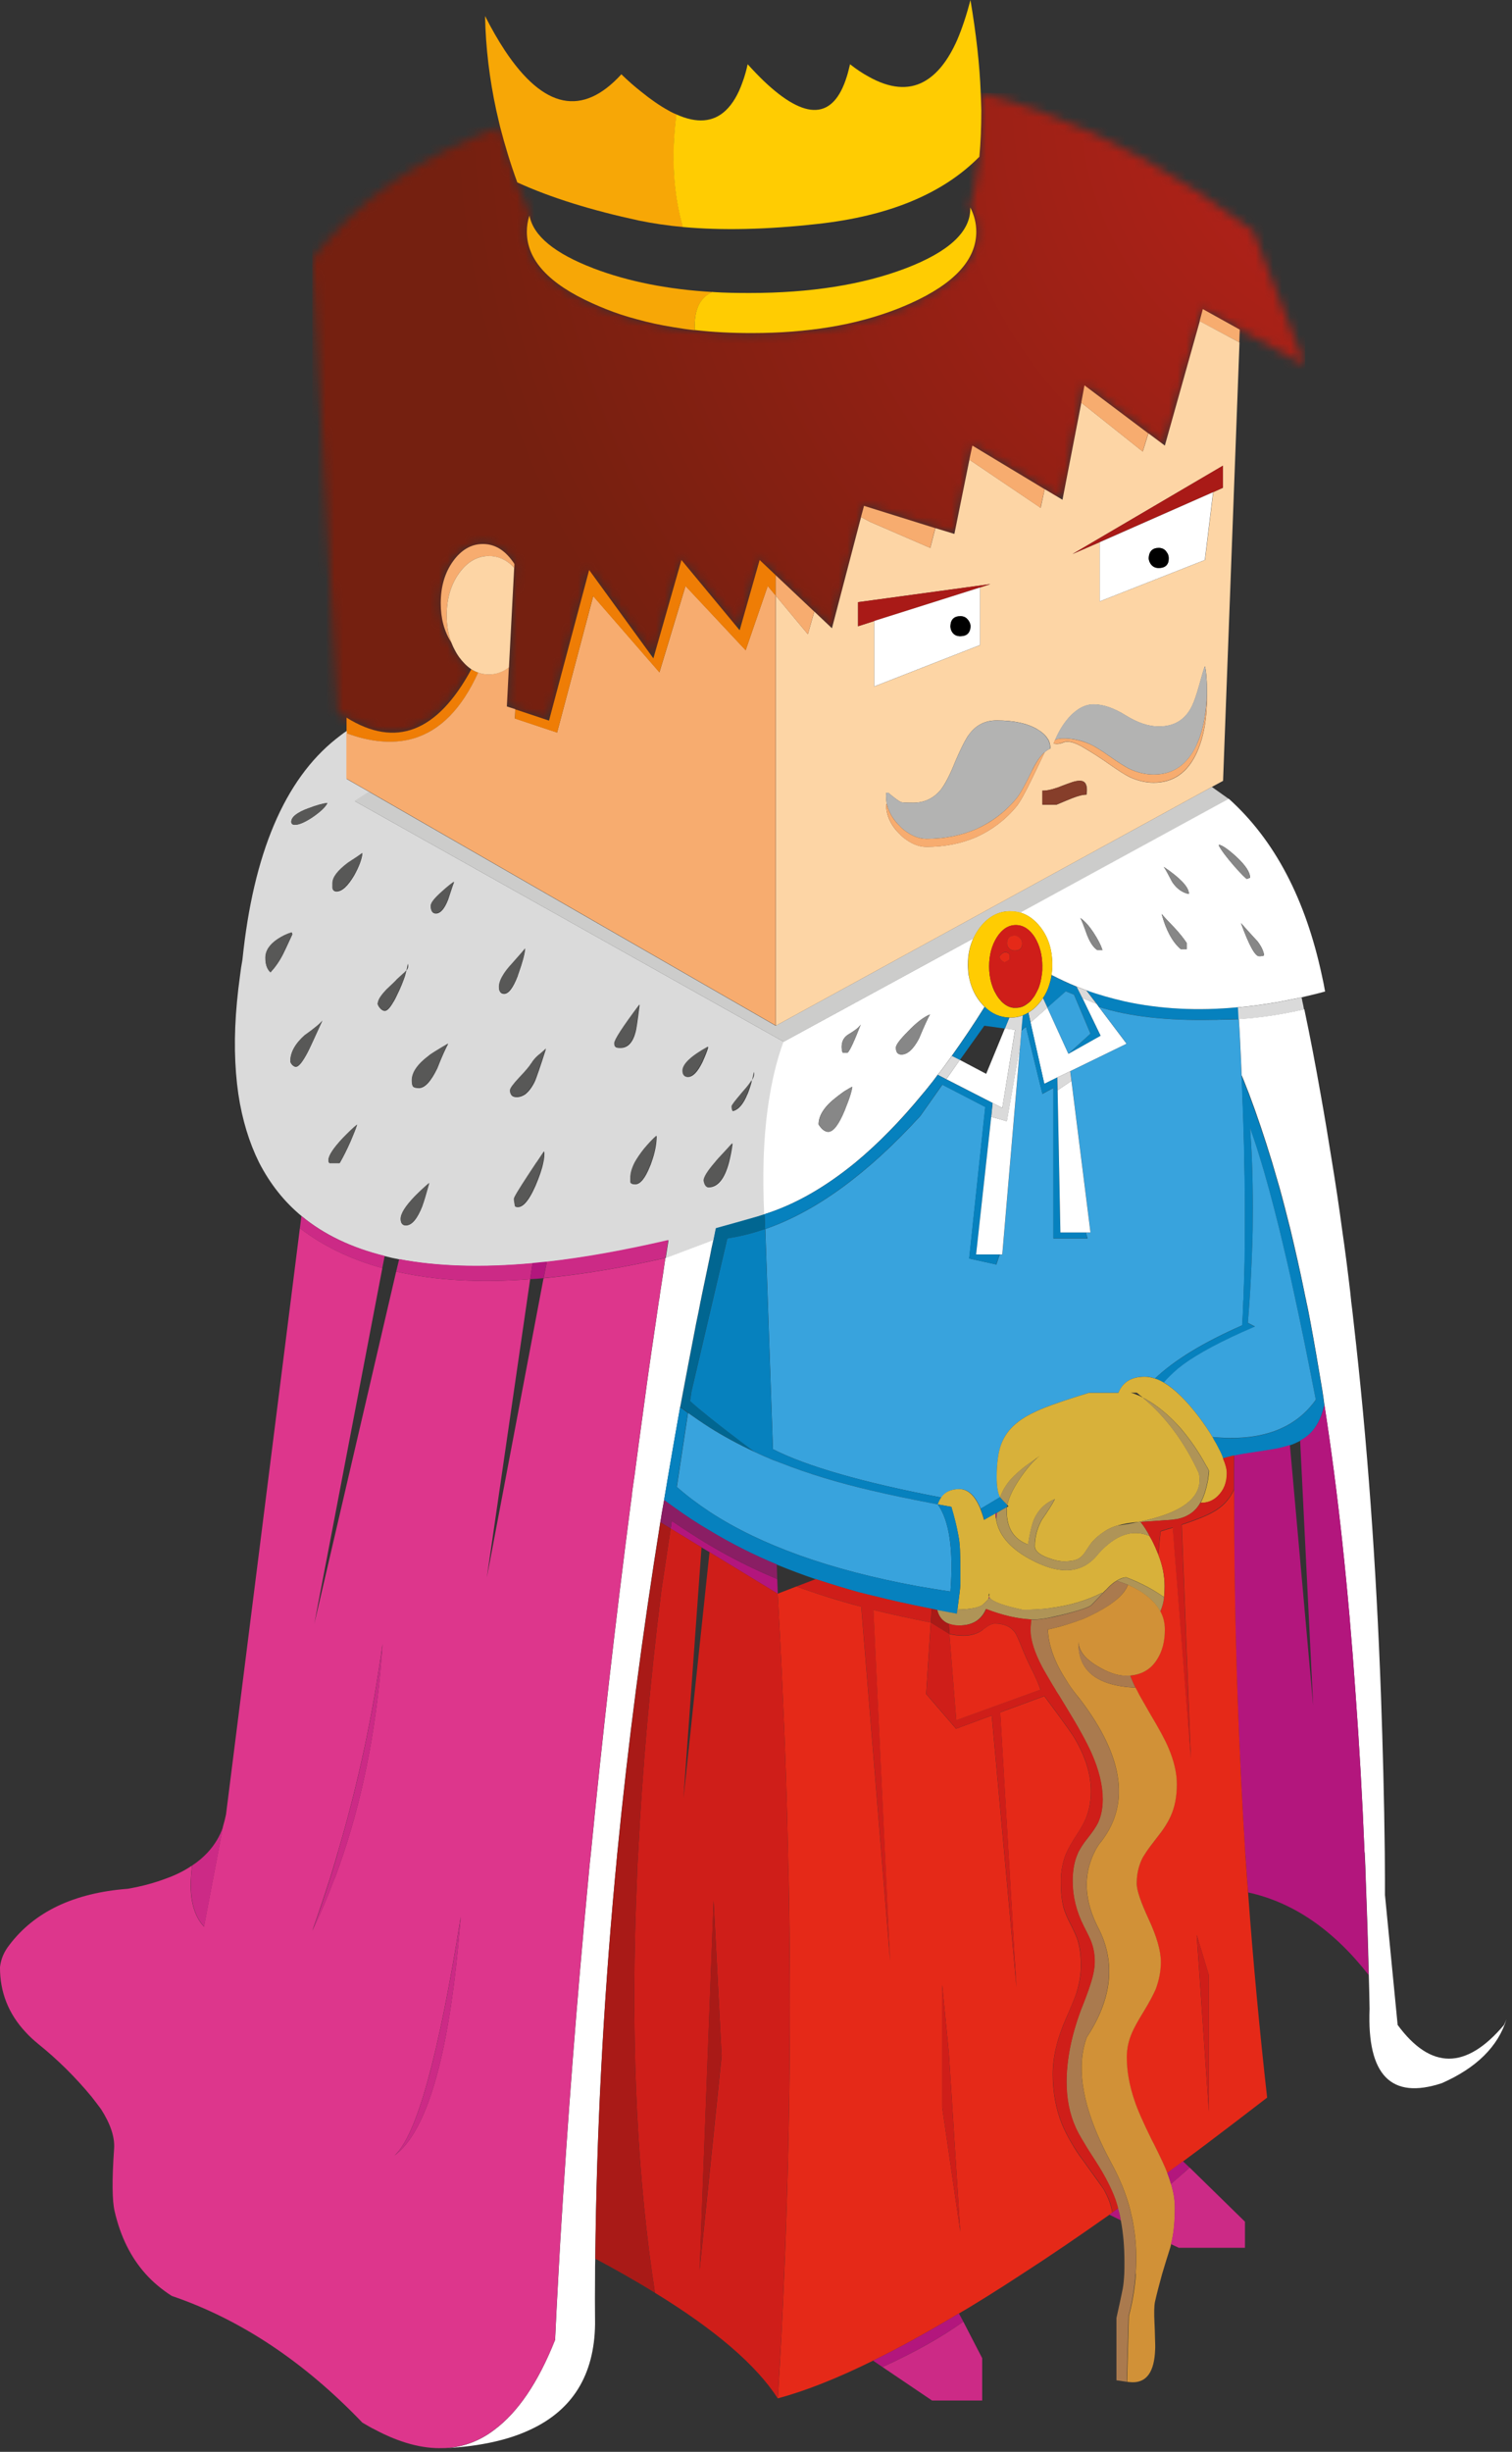 <svg width="174" height="282" viewBox="0 0 174 282" fill="none" xmlns="http://www.w3.org/2000/svg">
<rect x="0" y="0" width="174" height="282" fill="#333333" stroke="none"/>
<g clip-path="url(#clip0_305_312)">
<mask id="mask0_305_312" style="mask-type:luminance" maskUnits="userSpaceOnUse" x="35" y="10" width="116" height="75">
<path d="M112.84 10.69C112.88 11.38 112.88 12.05 112.91 12.7C112.91 14.59 112.84 16.37 112.68 18.06C112.54 19.33 112.36 20.53 112.13 21.66C111.99 22.4 111.8 23.11 111.62 23.81L111.67 23.88C112.13 24.78 112.36 25.7 112.36 26.67C112.36 29.9 109.82 32.65 104.79 34.91C104.28 35.14 103.77 35.35 103.24 35.56C100.86 36.48 98.3 37.18 95.5 37.64C92.71 38.1 89.71 38.33 86.5 38.33C84.21 38.33 82.02 38.21 79.94 37.98C79.11 37.89 78.3 37.77 77.49 37.63C76.04 37.4 74.65 37.1 73.33 36.73C72.09 36.41 70.89 36.01 69.73 35.55C69.22 35.34 68.69 35.13 68.21 34.9C63.15 32.64 60.64 29.89 60.64 26.66C60.64 26.04 60.73 25.41 60.94 24.79C60.92 24.7 60.89 24.58 60.89 24.47C60.5 23.57 60.13 22.67 59.78 21.77L59.71 21.59C59.64 21.38 59.57 21.17 59.5 20.99C58.72 18.84 58.07 16.72 57.52 14.59C48.26 18.03 41.06 23.09 35.93 29.78L38.86 82L39.85 82.53C45.51 86.06 50.31 84.19 54.21 76.97C53.7 76.62 53.24 76.16 52.8 75.56C52.64 75.33 52.48 75.08 52.34 74.8C52.18 74.52 52.04 74.2 51.92 73.9C51.09 72.61 50.7 71.11 50.7 69.38C50.7 67.49 51.16 65.89 52.11 64.55C53.06 63.24 54.21 62.57 55.55 62.57C56.89 62.57 58.02 63.24 58.97 64.55L59.02 64.62H59.2L59.18 64.87L59.16 65.31L58.56 76.76L58.33 81.26L59.3 81.58L63.18 82.87L67.8 65.55L75.19 75.71L78.42 64.4L85.12 72.48L87.43 64.4L89.28 66.15L93.71 70.33L95.74 72.25L99.09 59.46L99.43 58.17L107.63 60.73L109.82 61.4L111.55 52.86L111.89 51.24L120.2 56.25L122.25 57.47L124.42 46.3L124.79 44.32L132.13 49.84L134.02 51.25L138.04 36.94L138.41 35.55L142.66 37.9L150.19 42.01L144.19 26.54C135.88 20.26 127.61 15.64 119.42 12.69C117.23 11.9 115.04 11.23 112.85 10.68L112.84 10.69Z" fill="white"/>
</mask>
<g mask="url(#mask0_305_312)">
<path d="M150.19 10.69H35.94V86.07H150.19V10.69Z" fill="url(#paint0_radial_305_312)"/>
</g>
<path d="M71.5 8.54C72.28 9.3 73.05 9.97 73.79 10.55C74.9 11.45 75.94 12.17 76.91 12.7C77.23 12.89 77.56 13.05 77.86 13.16C77.24 17.89 77.49 22.21 78.6 26.11C76.8 25.95 75.11 25.69 73.54 25.37C68.07 24.19 63.38 22.74 59.53 20.98C58.74 18.83 58.1 16.71 57.55 14.58C57.41 13.96 57.25 13.33 57.11 12.69C56.33 9.09 55.89 5.46 55.82 1.84C56.58 3.34 57.34 4.66 58.1 5.81C62.56 12.53 67.03 13.45 71.51 8.54" fill="#F7A706"/>
<path d="M68.31 30.87C72.26 32.37 76.83 33.29 82.04 33.59C80.61 34.17 79.92 35.51 79.94 37.63V37.98C79.11 37.89 78.3 37.77 77.49 37.63C76.04 37.4 74.65 37.1 73.33 36.73C72.08 36.41 70.88 36.01 69.73 35.55C69.22 35.34 68.69 35.13 68.2 34.9C63.15 32.64 60.63 29.89 60.63 26.66C60.63 26.04 60.72 25.41 60.93 24.79C61.37 27.14 63.84 29.15 68.29 30.86" fill="#F7A706"/>
<path d="M112.68 18.05C108.48 22.3 102.27 24.86 94.05 25.76C88.21 26.41 83.06 26.52 78.58 26.11C77.47 22.21 77.22 17.89 77.84 13.16C80.19 14.22 82.09 14.06 83.52 12.7C84.3 11.96 84.95 10.88 85.46 9.42C85.69 8.8 85.88 8.13 86.04 7.39C86.69 8.11 87.31 8.75 87.89 9.31C92.74 13.93 95.92 13.74 97.45 8.8C97.59 8.36 97.7 7.9 97.82 7.39C98.56 7.97 99.28 8.45 99.97 8.82C102.39 10.18 104.52 10.37 106.3 9.4C107.8 8.59 109.09 7 110.16 4.58C110.71 3.29 111.22 1.76 111.68 0.01C112.33 3.86 112.74 7.42 112.86 10.7C112.9 11.39 112.9 12.06 112.93 12.71C112.93 14.6 112.86 16.38 112.7 18.07" fill="#FFCC02"/>
<path d="M54.23 76.97C54.48 77.13 54.76 77.27 55.04 77.36C53.15 81.52 50.65 84.05 47.54 84.96C45.86 85.44 43.96 85.44 41.91 84.96C41.24 84.8 40.57 84.59 39.88 84.34V82.54C45.54 86.07 50.34 84.2 54.24 76.98" fill="#EF7D05"/>
<path d="M35.48 92.97C34.16 93.45 33.52 93.98 33.52 94.52C33.52 94.75 33.66 94.87 33.94 94.87C34.42 94.87 35.12 94.57 36.04 93.95C36.92 93.33 37.47 92.82 37.68 92.36C37.1 92.43 36.39 92.64 35.49 92.98M30.55 110.18C30.55 110.92 30.73 111.47 31.13 111.84C31.64 111.29 32.15 110.59 32.59 109.72C32.68 109.56 33.03 108.8 33.65 107.46L33.58 107.25C33.03 107.41 32.49 107.67 31.94 108.04C31.02 108.66 30.55 109.38 30.55 110.19M34.06 122.7C34.38 122.7 34.82 122.15 35.42 121.01C35.58 120.71 36.14 119.51 37.1 117.39C36.94 117.65 36.27 118.22 35.07 119.08C33.96 120.07 33.41 121.07 33.41 122.08C33.41 122.19 33.5 122.33 33.64 122.5C33.8 122.64 33.94 122.71 34.06 122.71M37.85 133.7L37.92 133.79H39.07L39.14 133.7C39.51 133.05 39.92 132.25 40.36 131.25C40.68 130.49 40.94 129.86 41.1 129.36C40.64 129.73 40.11 130.24 39.44 130.93C38.35 132.08 37.8 132.94 37.8 133.45C37.8 133.56 37.82 133.63 37.85 133.7ZM48.61 138.69C48.8 138.2 49.05 137.33 49.4 136.08C48.87 136.52 48.34 137.03 47.78 137.58C46.67 138.73 46.12 139.59 46.12 140.21C46.12 140.7 46.33 140.95 46.7 140.95C47.39 140.95 48.02 140.21 48.62 138.69M51.58 120.06C50.33 120.8 49.57 121.26 49.34 121.47C48.05 122.44 47.4 123.39 47.4 124.29C47.4 124.61 47.45 124.82 47.51 124.94C47.6 125.08 47.86 125.15 48.2 125.15C48.89 125.15 49.59 124.39 50.32 122.89C50.85 121.53 51.29 120.58 51.57 120.07M50.92 102.53C50.02 103.31 49.58 103.87 49.58 104.22C49.58 104.8 49.79 105.07 50.16 105.07C50.69 105.07 51.15 104.54 51.57 103.48C51.89 102.53 52.1 101.84 52.26 101.45C51.82 101.75 51.38 102.12 50.92 102.53ZM46.77 111.63C46.72 111.7 46.65 111.77 46.59 111.86C46.47 111.95 46.33 112.09 46.15 112.25C46.01 112.36 45.85 112.53 45.67 112.69C45.6 112.8 45.21 113.17 44.49 113.84C43.94 114.42 43.61 114.88 43.52 115.25L43.47 115.46C43.47 115.57 43.56 115.74 43.7 115.92C43.88 116.15 44.09 116.27 44.28 116.27C44.56 116.27 44.88 115.92 45.27 115.25C45.43 115 45.57 114.72 45.73 114.37C46.1 113.63 46.38 112.92 46.61 112.25C46.66 112.04 46.72 111.83 46.77 111.63C46.98 111.38 47.02 111.1 46.93 110.85C46.88 111.1 46.84 111.38 46.77 111.63ZM40.07 99.26C38.87 100.16 38.27 100.95 38.27 101.61V102.19C38.32 102.42 38.48 102.54 38.73 102.54C39.35 102.54 40.02 101.94 40.76 100.69C41.31 99.7 41.64 98.84 41.71 98.15C41.34 98.43 40.79 98.8 40.07 99.26ZM58.01 114.31C58.54 114.31 59.05 113.62 59.58 112.26C59.6 112.15 59.65 112.03 59.7 111.89C60.11 110.74 60.37 109.81 60.44 109.12C60.39 109.24 59.82 109.88 58.75 111.08C58.38 111.5 58.08 111.89 57.87 112.26C57.57 112.74 57.43 113.18 57.43 113.57C57.43 114.06 57.64 114.31 58.01 114.31ZM58.8 125.87C58.91 126.08 59.12 126.19 59.47 126.19C59.82 126.19 60.14 126.07 60.44 125.87C60.85 125.55 61.25 125.04 61.59 124.3C61.73 123.95 62.17 122.73 62.84 120.61C62.79 120.72 62.56 120.91 62.22 121.21C61.69 121.6 61.34 122.02 61.14 122.39C61.03 122.62 60.59 123.15 59.78 124.01C59.09 124.75 58.72 125.23 58.72 125.46C58.72 125.62 58.74 125.76 58.81 125.87M59.29 138.78C60.03 139.08 60.79 138.27 61.62 136.4C62.06 135.36 62.38 134.46 62.52 133.72C62.64 133.24 62.66 132.8 62.64 132.45C62.48 132.7 62.18 133.14 61.79 133.72C61.51 134.14 61.19 134.62 60.8 135.22C59.74 136.84 59.18 137.74 59.18 137.92C59.18 138.1 59.23 138.4 59.3 138.77M70.84 120.42C70.93 120.51 71.12 120.53 71.42 120.53C72.25 120.53 72.83 119.91 73.15 118.68C73.22 118.45 73.38 117.43 73.61 115.56C71.69 118.12 70.72 119.6 70.72 120.02C70.72 120.23 70.77 120.37 70.84 120.41M72.57 135.99C72.61 136.15 72.8 136.22 73.1 136.22C73.68 136.22 74.25 135.53 74.81 134.12C74.88 133.98 74.92 133.84 74.97 133.7C75.36 132.62 75.57 131.6 75.57 130.65C75.15 131 74.69 131.5 74.14 132.15C73.7 132.7 73.36 133.21 73.08 133.7C72.76 134.35 72.57 134.92 72.57 135.48V135.99ZM81.53 136.57C82.59 136.57 83.38 135.62 83.89 133.71C84.05 133.06 84.21 132.35 84.31 131.52C84.01 131.87 83.48 132.44 82.72 133.25C82.58 133.41 82.44 133.55 82.33 133.71C81.45 134.73 81.01 135.44 81.01 135.83C81.1 136.31 81.27 136.57 81.54 136.57M86.02 125.86C86.2 125.4 86.39 124.87 86.55 124.24C86.76 123.87 86.83 123.55 86.76 123.29C86.69 123.64 86.62 123.94 86.55 124.24C86.34 124.61 86.04 125 85.6 125.49C85.49 125.61 85.39 125.74 85.28 125.86C84.59 126.67 84.22 127.15 84.22 127.29C84.22 127.48 84.26 127.66 84.33 127.8C85 127.64 85.55 126.99 86.01 125.86M78.58 123.18C78.58 123.64 78.79 123.87 79.16 123.87C79.74 123.87 80.29 123.29 80.85 122.14C81.15 121.47 81.38 120.92 81.52 120.41C79.56 121.49 78.59 122.42 78.59 123.18M39.92 89.61L42.51 91.09L40.85 92.15L90.25 119.85C89.58 121.67 89.07 123.68 88.7 125.85C88.28 128.25 88.03 130.86 87.96 133.7C87.91 135.59 87.94 137.6 88.03 139.68C87.78 139.77 87.5 139.84 87.24 139.93C85.6 140.42 83.98 140.85 82.41 141.29L82.36 141.48C82.29 141.87 82.2 142.26 82.13 142.63L76.61 144.71C76.72 144.02 76.82 143.35 76.93 142.66C71.9 143.84 67.23 144.67 62.96 145.15C62.41 145.2 61.85 145.27 61.32 145.31C55.44 145.84 50.33 145.68 45.97 144.85C45.39 144.74 44.84 144.62 44.31 144.48C40.48 143.53 37.29 142.01 34.73 139.89C32.68 138.2 31.06 136.13 29.81 133.7C28.68 131.42 27.87 128.78 27.43 125.85C26.97 122.69 26.9 119.13 27.27 115.23C27.36 114.24 27.48 113.24 27.62 112.23C27.69 111.63 27.78 111.01 27.9 110.38C29.15 98.19 32.73 89.72 38.66 84.99C38.98 84.74 39.31 84.48 39.63 84.25C39.72 84.2 39.81 84.14 39.91 84.06V89.6L39.92 89.61Z" fill="#DADADA"/>
<path d="M58.73 111.02C59.79 109.82 60.37 109.17 60.42 109.06C60.35 109.75 60.1 110.67 59.68 111.83C59.63 111.97 59.59 112.08 59.56 112.2C59.03 113.56 58.52 114.25 57.99 114.25C57.62 114.25 57.41 114 57.41 113.51C57.41 113.12 57.55 112.68 57.85 112.19C58.06 111.82 58.36 111.43 58.73 111.01" fill="#585857"/>
<path d="M45.71 114.32C45.55 114.67 45.41 114.94 45.25 115.2C44.86 115.87 44.53 116.22 44.26 116.22C44.08 116.22 43.87 116.11 43.68 115.87C43.54 115.68 43.45 115.52 43.45 115.41L43.5 115.2C43.59 114.83 43.92 114.37 44.47 113.79C45.18 113.12 45.58 112.75 45.65 112.64C45.83 112.48 46 112.32 46.13 112.2C46.31 112.04 46.45 111.9 46.57 111.81C46.64 111.72 46.71 111.65 46.75 111.58C46.7 111.79 46.63 112 46.59 112.2C46.36 112.87 46.08 113.59 45.71 114.32Z" fill="#585857"/>
<path d="M61.11 122.33C61.32 121.96 61.66 121.55 62.19 121.15C62.54 120.85 62.77 120.66 62.81 120.55C62.14 122.67 61.7 123.9 61.56 124.24C61.21 124.98 60.82 125.49 60.41 125.81C60.11 126.02 59.79 126.13 59.44 126.13C59.09 126.13 58.89 126.02 58.77 125.81C58.7 125.7 58.68 125.56 58.68 125.39C58.68 125.16 59.05 124.67 59.74 123.93C60.55 123.08 60.99 122.54 61.1 122.31" fill="#585857"/>
<path d="M73.11 118.64C72.78 119.86 72.21 120.49 71.38 120.49C71.08 120.49 70.9 120.47 70.8 120.38C70.73 120.33 70.68 120.2 70.68 119.99C70.68 119.57 71.65 118.1 73.57 115.53C73.34 117.4 73.18 118.42 73.11 118.65" fill="#585857"/>
<path d="M35.07 119.05C36.27 118.2 36.94 117.62 37.1 117.36C36.13 119.48 35.58 120.68 35.42 120.98C34.82 122.11 34.38 122.67 34.06 122.67C33.94 122.67 33.8 122.6 33.64 122.46C33.5 122.3 33.41 122.16 33.41 122.04C33.41 121.03 33.96 120.03 35.07 119.04" fill="#585857"/>
<path d="M85.23 125.82C85.34 125.71 85.44 125.57 85.55 125.45C85.99 124.96 86.29 124.57 86.5 124.2C86.34 124.82 86.15 125.35 85.97 125.82C85.51 126.95 84.95 127.6 84.29 127.76C84.22 127.62 84.18 127.44 84.18 127.25C84.18 127.11 84.55 126.63 85.24 125.82" fill="#585857"/>
<path d="M36.04 93.94C35.12 94.56 34.42 94.86 33.94 94.86C33.66 94.86 33.52 94.74 33.52 94.51C33.52 93.98 34.17 93.45 35.48 92.96C36.38 92.61 37.1 92.41 37.67 92.34C37.46 92.8 36.91 93.31 36.03 93.93" fill="#585857"/>
<path d="M50.14 105.02C49.77 105.02 49.56 104.74 49.56 104.17C49.56 103.82 50 103.27 50.9 102.48C51.36 102.06 51.8 101.7 52.24 101.39C52.08 101.78 51.87 102.48 51.55 103.42C51.13 104.48 50.67 105.01 50.14 105.01" fill="#585857"/>
<path d="M79.11 123.83C78.74 123.83 78.53 123.6 78.53 123.14C78.53 122.38 79.5 121.45 81.46 120.37C81.32 120.88 81.09 121.43 80.79 122.1C80.24 123.25 79.68 123.83 79.1 123.83" fill="#585857"/>
<path d="M74.1 132.12C74.65 131.47 75.12 130.97 75.53 130.62C75.53 131.57 75.32 132.58 74.93 133.67C74.88 133.81 74.84 133.95 74.77 134.09C74.22 135.5 73.64 136.19 73.06 136.19C72.76 136.19 72.58 136.12 72.53 135.96V135.45C72.53 134.9 72.71 134.32 73.04 133.67C73.32 133.18 73.66 132.68 74.1 132.12Z" fill="#585857"/>
<path d="M61.75 133.67C62.14 133.09 62.44 132.65 62.6 132.4C62.62 132.75 62.6 133.18 62.48 133.67C62.34 134.41 62.02 135.31 61.58 136.35C60.75 138.22 59.99 139.03 59.25 138.73C59.18 138.36 59.13 138.06 59.13 137.88C59.13 137.7 59.68 136.8 60.74 135.18C61.13 134.58 61.46 134.1 61.73 133.68" fill="#585857"/>
<path d="M48.18 125.1C47.83 125.1 47.58 125.03 47.49 124.89C47.42 124.78 47.38 124.57 47.38 124.24C47.38 123.34 48.03 122.39 49.32 121.42C49.55 121.21 50.31 120.75 51.56 120.01C51.28 120.52 50.85 121.47 50.31 122.83C49.57 124.33 48.88 125.09 48.19 125.09" fill="#585857"/>
<path d="M46.1 140.18C46.1 139.56 46.65 138.7 47.76 137.55C48.31 137 48.85 136.49 49.38 136.05C49.03 137.3 48.78 138.17 48.59 138.66C47.99 140.18 47.37 140.92 46.68 140.92C46.31 140.92 46.1 140.67 46.1 140.18Z" fill="#585857"/>
<path d="M38.71 102.48C38.46 102.48 38.3 102.36 38.25 102.13V101.55C38.25 100.88 38.85 100.1 40.05 99.2C40.77 98.74 41.32 98.37 41.69 98.09C41.62 98.78 41.3 99.64 40.74 100.63C40 101.88 39.33 102.48 38.71 102.48Z" fill="#585857"/>
<path d="M33.63 107.44C33.01 108.78 32.66 109.54 32.57 109.7C32.13 110.58 31.62 111.27 31.11 111.82C30.72 111.45 30.53 110.9 30.53 110.16C30.53 109.35 30.99 108.64 31.92 108.01C32.47 107.64 33.01 107.39 33.56 107.23L33.63 107.44Z" fill="#585857"/>
<path d="M41.09 129.33C40.93 129.84 40.68 130.46 40.35 131.22C39.91 132.21 39.5 133.02 39.13 133.67L39.06 133.76H37.91L37.84 133.67C37.82 133.6 37.79 133.53 37.79 133.42C37.79 132.91 38.35 132.06 39.43 130.9C40.1 130.21 40.63 129.7 41.09 129.33Z" fill="#585857"/>
<path d="M82.67 133.2C83.43 132.39 83.96 131.81 84.26 131.47C84.17 132.3 84 133.02 83.84 133.66C83.33 135.58 82.55 136.52 81.49 136.52C81.21 136.52 81.05 136.27 80.96 135.78C80.96 135.39 81.4 134.67 82.28 133.66C82.4 133.5 82.53 133.36 82.67 133.2Z" fill="#585857"/>
<path d="M39.87 84.33C40.56 84.58 41.23 84.79 41.9 84.95C43.95 85.43 45.85 85.43 47.53 84.95C50.65 84.05 53.14 81.51 55.03 77.35C55.4 77.49 55.81 77.56 56.25 77.56C57.1 77.56 57.86 77.28 58.56 76.75L58.33 81.25L59.3 81.57L59.26 82.63L64.11 84.25L68.27 68.55L75.89 77.32L78.89 67.39L85.81 74.78L88.35 67.39L89.27 68.5V117.95L42.45 91.03L39.86 89.55V84.31L39.87 84.33Z" fill="#F7AC6F"/>
<path d="M56.26 63.95C54.92 63.95 53.77 64.62 52.82 65.94C51.87 67.28 51.41 68.87 51.41 70.76C51.41 71.89 51.57 72.95 51.94 73.9C51.11 72.61 50.72 71.11 50.72 69.38C50.72 67.49 51.18 65.89 52.13 64.56C53.08 63.24 54.23 62.57 55.57 62.57C56.91 62.57 58.04 63.24 58.99 64.56L59.04 64.63C59.09 64.7 59.16 64.79 59.2 64.88L59.18 65.32L59.04 65.16C58.23 64.35 57.31 63.96 56.27 63.96" fill="#F7AC6F"/>
<path d="M55.04 77.36C54.76 77.27 54.49 77.13 54.23 76.97C53.72 76.62 53.26 76.16 52.82 75.56C52.66 75.33 52.5 75.08 52.36 74.8C52.2 74.52 52.06 74.2 51.94 73.9C51.57 72.95 51.41 71.89 51.41 70.76C51.41 68.87 51.87 67.28 52.82 65.94C53.77 64.62 54.92 63.95 56.26 63.95C57.3 63.95 58.22 64.34 59.03 65.15L59.17 65.31L58.57 76.76C57.88 77.29 57.12 77.57 56.26 77.57C55.82 77.57 55.41 77.5 55.04 77.36Z" fill="#FDD5A5"/>
<path d="M85.81 74.8L78.88 67.41L75.88 77.34L68.26 68.57L64.11 84.26L59.26 82.65L59.31 81.59L63.18 82.88L67.8 65.56L75.19 75.72L78.42 64.41L85.12 72.49L87.42 64.41L89.27 66.16V68.52L88.35 67.41L85.81 74.8Z" fill="#EF7D05"/>
<path d="M116.26 104.81C114.92 104.81 113.79 105.41 112.84 106.59C112.52 107.01 112.24 107.44 112.03 107.93L90.19 119.82L40.79 92.12L42.45 91.06L89.27 117.98L139.46 90.51L141.42 91.9L117.43 104.99C117.06 104.87 116.67 104.83 116.25 104.83" fill="#CCCCCB"/>
<path d="M138.42 35.55L142.67 37.91L142.62 39.38L138.05 36.94L138.42 35.55Z" fill="#F7AC6F"/>
<path d="M100.61 71.43V78.96L112.78 74.2V67.57L113.98 67.18L98.74 69.26V72.03L100.61 71.43ZM103.52 95.9C103.63 96.04 103.77 96.15 103.89 96.27C104.79 97.01 105.69 97.4 106.61 97.4C108.73 97.4 110.65 97.01 112.36 96.27C114.11 95.48 115.66 94.33 116.95 92.78C117.34 92.32 117.97 91.21 118.8 89.48C119.28 88.47 119.77 87.47 120.23 86.5C120.44 86.32 120.67 86.18 120.88 86.09C120.88 85.88 120.86 85.7 120.81 85.51L120.79 85.44C120.74 85.26 120.67 85.09 120.56 84.96C120.31 84.54 119.89 84.18 119.33 83.85C118.18 83.18 116.63 82.86 114.69 82.86C113.42 82.86 112.4 83.35 111.62 84.34C111.5 84.5 111.34 84.71 111.2 84.96C110.83 85.58 110.42 86.46 109.93 87.59C109.31 89.16 108.73 90.24 108.25 90.85C107.44 91.82 106.38 92.33 105.11 92.33C104.28 92.33 103.82 92.31 103.7 92.26C103.49 92.19 102.98 91.82 102.22 91.18H101.99C101.94 91.62 101.99 92.06 102.06 92.5L101.97 92.52C101.99 93.79 102.5 94.92 103.52 95.91M119.96 92.56H121.58C122.36 92.24 122.94 91.98 123.31 91.84C124 91.56 124.58 91.4 125.04 91.4C125.16 90.62 125.04 90.13 124.74 89.92C124.49 89.76 124.07 89.76 123.45 89.94C123.1 90.06 122.5 90.26 121.7 90.59C120.96 90.84 120.38 90.96 119.97 90.94V92.56H119.96ZM129.98 89.37C130.88 89.79 131.83 90.02 132.77 90.02C135.03 90.02 136.67 88.87 137.73 86.56C137.96 86.05 138.15 85.52 138.31 84.97C138.7 83.61 138.89 82.06 138.89 80.33V79.41C138.89 78.88 138.89 78.42 138.84 78.02C138.82 77.44 138.75 76.98 138.66 76.63C138.52 76.98 138.29 77.76 137.97 78.94C137.69 79.91 137.44 80.67 137.19 81.18C136.43 82.77 135.16 83.56 133.36 83.56C132.16 83.56 130.89 83.12 129.55 82.29C128.19 81.44 126.96 81.02 125.86 81.02C124.89 81.02 123.94 81.51 123.04 82.5C122.44 83.17 121.91 84 121.49 84.97L121.4 85.15C121.35 85.27 121.31 85.4 121.26 85.52C121.61 85.61 121.97 85.57 122.37 85.4C122.9 85.17 123.69 85.38 124.72 86C125.74 86.6 126.75 87.25 127.72 87.94C128.71 88.63 129.47 89.12 129.98 89.37ZM139.61 56.61L140.74 56.1V53.56L123.43 63.72L126.57 62.36V69.17L138.67 64.41L139.62 56.61H139.61ZM89.28 68.52L92.97 72.95L93.71 70.34L95.74 72.26L99.09 59.47L100.13 60.02L107.06 63.02L107.64 60.74L109.83 61.41L111.56 52.87L119.76 58.41L120.22 56.26L122.27 57.48L124.44 46.31L131.51 51.94L132.16 49.84L134.05 51.25L138.07 36.94L142.64 39.39L140.75 89.81L139.48 90.5L89.29 117.97V68.52H89.28Z" fill="#FDD5A5"/>
<path d="M113.97 67.18L112.77 67.57L100.61 71.43L98.74 72.03V69.26L113.97 67.18Z" fill="#A91A17"/>
<path d="M111.43 71.33C111.22 71.03 110.92 70.87 110.53 70.87C109.79 70.87 109.4 71.26 109.38 72.02C109.38 72.27 109.45 72.5 109.59 72.71C109.8 73.03 110.12 73.17 110.54 73.17C111.05 73.17 111.39 72.99 111.56 72.64C111.65 72.46 111.7 72.27 111.7 72.02C111.7 71.79 111.61 71.56 111.44 71.33M112.78 74.19L100.61 78.95V71.42L112.78 67.57V74.2V74.19Z" fill="white"/>
<path d="M110.53 73.18C110.11 73.18 109.79 73.04 109.58 72.72C109.44 72.51 109.37 72.28 109.37 72.03C109.39 71.27 109.78 70.87 110.52 70.87C110.91 70.87 111.21 71.03 111.42 71.33C111.58 71.56 111.67 71.79 111.67 72.02C111.67 72.27 111.62 72.46 111.53 72.64C111.37 72.99 111.02 73.17 110.51 73.17" fill="black"/>
<path d="M121.68 90.59C122.49 90.27 123.09 90.06 123.43 89.94C124.05 89.75 124.47 89.75 124.72 89.92C125.02 90.13 125.14 90.61 125.02 91.4C124.56 91.4 123.98 91.56 123.29 91.84C122.92 91.98 122.34 92.23 121.56 92.55H119.95V90.93C120.36 90.95 120.94 90.84 121.68 90.58" fill="#863E2A"/>
<path d="M118.8 88.56C117.97 90.29 117.34 91.4 116.95 91.86C115.66 93.41 114.11 94.56 112.36 95.35C110.65 96.09 108.74 96.48 106.61 96.48C105.69 96.48 104.79 96.09 103.89 95.35C103.77 95.23 103.63 95.12 103.52 94.98C102.9 94.38 102.46 93.69 102.2 92.97C102.15 92.81 102.11 92.65 102.06 92.49C101.99 92.05 101.94 91.61 101.99 91.17H102.22C102.98 91.82 103.49 92.19 103.7 92.26C103.82 92.31 104.28 92.33 105.11 92.33C106.38 92.33 107.44 91.82 108.25 90.85C108.74 90.25 109.31 89.17 109.93 87.6C110.42 86.47 110.83 85.59 111.2 84.97C111.34 84.72 111.5 84.51 111.61 84.35C112.39 83.36 113.41 82.87 114.68 82.87C116.62 82.87 118.17 83.19 119.32 83.86C119.87 84.18 120.29 84.55 120.54 84.97C120.65 85.11 120.72 85.27 120.77 85.46L120.79 85.53C120.84 85.72 120.86 85.9 120.86 86.11C120.65 86.2 120.42 86.34 120.21 86.53C119.7 86.97 119.24 87.66 118.78 88.58" fill="#B3B3B2"/>
<path d="M102.2 92.97C102.46 93.69 102.89 94.38 103.52 94.98C103.63 95.12 103.77 95.23 103.89 95.35C104.79 96.09 105.69 96.48 106.61 96.48C108.73 96.48 110.65 96.09 112.36 95.35C114.11 94.57 115.66 93.41 116.95 91.86C117.34 91.4 117.97 90.29 118.8 88.56C119.26 87.64 119.72 86.95 120.23 86.51C119.77 87.48 119.28 88.47 118.8 89.49C117.97 91.22 117.34 92.33 116.95 92.79C115.66 94.34 114.11 95.49 112.36 96.28C110.65 97.02 108.73 97.41 106.61 97.41C105.69 97.41 104.79 97.02 103.89 96.28C103.77 96.16 103.64 96.05 103.52 95.91C102.5 94.92 102 93.79 101.97 92.52L102.06 92.5C102.11 92.66 102.15 92.82 102.2 92.99" fill="#F7AC6F"/>
<path d="M123.42 63.72L140.73 53.56V56.1L139.6 56.61L126.55 62.35L123.42 63.72Z" fill="#A91A17"/>
<path d="M134.27 63.51C134.06 63.19 133.76 63.02 133.35 63.02C132.63 63.02 132.24 63.41 132.2 64.18C132.2 64.43 132.29 64.66 132.43 64.87C132.66 65.19 132.96 65.33 133.35 65.33C133.88 65.33 134.23 65.14 134.39 64.8C134.48 64.64 134.5 64.43 134.5 64.18C134.5 63.95 134.43 63.72 134.27 63.51ZM126.56 69.17V62.36L139.6 56.61L138.65 64.41L126.55 69.17H126.56Z" fill="white"/>
<path d="M133.34 65.33C132.95 65.33 132.65 65.19 132.42 64.87C132.28 64.66 132.19 64.43 132.19 64.18C132.23 63.42 132.63 63.02 133.34 63.02C133.75 63.02 134.06 63.18 134.26 63.51C134.42 63.72 134.49 63.95 134.49 64.18C134.49 64.43 134.47 64.64 134.38 64.8C134.22 65.15 133.87 65.33 133.34 65.33Z" fill="black"/>
<path d="M122.35 85.39C121.96 85.55 121.59 85.6 121.24 85.5C121.29 85.39 121.33 85.25 121.38 85.13L121.43 85.11C121.54 85.02 121.73 84.97 121.96 84.95C122.08 84.93 122.21 84.93 122.38 84.93C122.59 84.93 122.77 84.93 122.96 84.95C123.79 85.02 124.6 85.23 125.38 85.57C125.96 85.82 126.74 86.31 127.71 87C128.7 87.69 129.46 88.18 129.97 88.43C130.87 88.85 131.82 89.08 132.76 89.08C135.02 89.08 136.66 87.93 137.72 85.62C137.81 85.39 137.9 85.18 138 84.95C138.53 83.49 138.83 81.79 138.88 79.85V80.31C138.88 82.04 138.69 83.59 138.3 84.95C138.14 85.5 137.95 86.03 137.72 86.54C136.66 88.85 135.02 90 132.76 90C131.81 90 130.87 89.77 129.97 89.35C129.46 89.1 128.7 88.61 127.71 87.92C126.74 87.23 125.73 86.58 124.71 85.98C123.67 85.36 122.89 85.15 122.36 85.38" fill="#F7AC6F"/>
<path d="M137.73 85.62C136.67 87.93 135.03 89.08 132.77 89.08C131.82 89.08 130.88 88.85 129.98 88.43C129.47 88.18 128.71 87.69 127.72 87C126.75 86.31 125.96 85.82 125.39 85.57C124.61 85.22 123.8 85.01 122.97 84.95C122.79 84.93 122.6 84.93 122.39 84.93C122.23 84.93 122.09 84.93 121.97 84.95C121.74 84.97 121.55 85.02 121.44 85.11L121.39 85.13L121.48 84.95C121.89 83.98 122.43 83.15 123.03 82.48C123.93 81.49 124.88 81 125.85 81C126.96 81 128.18 81.42 129.54 82.27C130.88 83.1 132.15 83.54 133.35 83.54C135.15 83.54 136.42 82.75 137.18 81.16C137.43 80.65 137.69 79.89 137.96 78.92C138.28 77.74 138.51 76.96 138.65 76.61C138.74 76.96 138.81 77.42 138.83 78C138.88 78.39 138.88 78.85 138.88 79.39V79.85C138.83 81.79 138.53 83.5 138 84.95C137.91 85.18 137.82 85.39 137.72 85.62" fill="#B3B3B2"/>
<path d="M132.14 49.84L131.5 51.94L124.43 46.31L124.8 44.32L132.14 49.84Z" fill="#F7AC6F"/>
<path d="M82.05 33.59C83.41 33.68 84.82 33.7 86.27 33.7C93.26 33.7 99.27 32.75 104.23 30.86C109.17 28.97 111.66 26.68 111.66 24V23.86C112.12 24.76 112.35 25.68 112.35 26.65C112.35 29.88 109.81 32.63 104.78 34.89C104.27 35.12 103.76 35.33 103.23 35.54C100.85 36.46 98.29 37.16 95.5 37.62C92.71 38.08 89.71 38.31 86.5 38.31C84.21 38.31 82.02 38.2 79.94 37.96V37.61C79.92 35.49 80.61 34.15 82.04 33.57" fill="#FFCC02"/>
<path d="M93.7 70.34L92.97 72.95L89.27 68.52V66.16L93.7 70.34Z" fill="#F7AC6F"/>
<path d="M120.21 56.26L119.74 58.41L111.55 52.87L111.9 51.25L120.21 56.26Z" fill="#F7AC6F"/>
<path d="M107.62 60.74L107.05 63.02L100.12 60.02L99.08 59.47L99.43 58.18L107.62 60.74Z" fill="#F7AC6F"/>
<path d="M120.18 124.66L118.59 117.6L120.53 115.89L122.95 121.2L126.65 119.12L124.55 114.78L126.21 115.47L126.46 115.82L129.65 120.05L123.16 123.21L121.68 123.92L120.18 124.66Z" fill="white"/>
<path d="M140.43 117.27C140.15 117.29 139.88 117.29 139.58 117.29C134.34 117.4 129.98 116.92 126.47 115.81L126.22 115.46L125.02 113.89C126.48 114.42 127.95 114.84 129.48 115.18C133.52 116.06 137.86 116.29 142.5 115.85C142.52 116.31 142.55 116.75 142.57 117.21C141.88 117.23 141.18 117.26 140.49 117.26H140.44L140.43 117.27Z" fill="#0681BE"/>
<path d="M144.61 108.16C143.87 107.37 143.29 106.7 142.81 106.17C143.73 108.71 144.43 109.98 144.89 109.98C145.21 109.98 145.4 109.96 145.47 109.86C145.4 109.33 145.1 108.75 144.62 108.15M142.29 98.55C141.32 97.67 140.65 97.21 140.28 97.16V97.28C140.56 97.81 141.13 98.57 142.03 99.61C142.91 100.6 143.39 101.09 143.51 101.09C143.67 101.02 143.79 100.97 143.86 100.97C143.88 100.35 143.35 99.54 142.29 98.55ZM133.93 99.7C134.14 100 134.46 100.6 134.92 101.48C135.43 102.22 136.07 102.68 136.81 102.82V102.7C136.74 101.96 135.77 100.95 133.92 99.7M135.88 109.16H136.57V108.47C136.22 107.94 135.76 107.36 135.16 106.71C134.51 106.04 134.01 105.51 133.68 105.12C134.19 107.01 134.93 108.35 135.87 109.16M125.87 107.31C125.34 106.5 124.83 105.93 124.32 105.58C124.43 105.74 124.69 106.39 125.1 107.54C125.45 108.42 125.84 109 126.28 109.27H126.86C126.7 108.72 126.35 108.05 125.87 107.31ZM142.47 115.85C137.83 116.29 133.49 116.06 129.45 115.18C127.93 114.83 126.45 114.42 124.99 113.89C124.62 113.75 124.25 113.61 123.88 113.47C122.93 113.08 121.99 112.64 121.09 112.18L121 112.13C121.07 111.74 121.09 111.32 121.09 110.91C121.09 109.2 120.63 107.77 119.68 106.57C119.01 105.74 118.25 105.21 117.42 104.96L141.41 91.87C146.67 96.6 150.23 103.37 152.12 112.19C152.26 112.79 152.38 113.41 152.49 114.04C151.59 114.29 150.67 114.5 149.79 114.71C148.98 114.87 148.17 115.03 147.37 115.19C145.71 115.49 144.07 115.72 142.48 115.86" fill="white"/>
<path d="M134.91 101.48C134.45 100.6 134.13 100 133.92 99.7C135.77 100.95 136.74 101.96 136.81 102.7V102.81C136.07 102.67 135.42 102.21 134.92 101.47" fill="#878787"/>
<path d="M125.12 107.56C124.7 106.41 124.45 105.76 124.34 105.6C124.85 105.95 125.35 106.52 125.88 107.33C126.37 108.07 126.71 108.74 126.87 109.29H126.29C125.85 109.01 125.46 108.44 125.11 107.56" fill="#878787"/>
<path d="M136.57 108.48V109.17H135.88C134.93 108.36 134.2 107.02 133.69 105.13C134.01 105.52 134.52 106.05 135.17 106.72C135.77 107.37 136.23 107.94 136.58 108.47" fill="#878787"/>
<path d="M142.02 99.61C141.12 98.57 140.54 97.81 140.27 97.28V97.16C140.64 97.21 141.31 97.67 142.28 98.55C143.34 99.54 143.87 100.35 143.85 100.97C143.78 100.97 143.67 101.02 143.5 101.09C143.38 101.09 142.9 100.6 142.02 99.61Z" fill="#878787"/>
<path d="M142.81 106.17C143.29 106.7 143.87 107.37 144.61 108.16C145.09 108.76 145.4 109.34 145.47 109.87C145.4 109.96 145.21 109.99 144.89 109.99C144.43 109.99 143.74 108.72 142.81 106.18" fill="#878787"/>
<path d="M119.95 111.16C119.95 109.85 119.65 108.74 119.07 107.79C118.47 106.87 117.73 106.4 116.9 106.4C116.07 106.4 115.33 106.86 114.73 107.79C114.13 108.74 113.83 109.85 113.83 111.16C113.83 111.53 113.85 111.85 113.9 112.2C113.99 112.85 114.18 113.47 114.43 114C114.52 114.18 114.64 114.35 114.73 114.53C114.89 114.78 115.08 115.01 115.26 115.2C115.65 115.59 116.09 115.85 116.6 115.92H116.9C117.01 115.92 117.13 115.92 117.22 115.9C117.55 115.85 117.84 115.74 118.12 115.53C118.26 115.44 118.4 115.32 118.53 115.21C118.71 115.03 118.88 114.79 119.06 114.54C119.22 114.26 119.36 113.99 119.5 113.69C119.68 113.23 119.8 112.74 119.87 112.21V112.19C119.92 111.98 119.92 111.8 119.94 111.59V111.17L119.95 111.16ZM120.83 112.98C120.81 113.07 120.78 113.17 120.76 113.23C120.6 113.78 120.35 114.32 120.02 114.8C119.93 114.91 119.84 115.05 119.74 115.19L119.69 115.24C119.28 115.77 118.84 116.16 118.33 116.47C118.12 116.61 117.91 116.7 117.68 116.79C117.47 116.86 117.26 116.93 117.06 116.97C116.78 117.02 116.53 117.04 116.25 117.04H116.13C115.07 116.99 114.12 116.6 113.31 115.79C113.15 115.63 112.99 115.44 112.83 115.24L112.78 115.19C112.09 114.31 111.67 113.32 111.49 112.19C111.44 111.77 111.4 111.36 111.4 110.92C111.4 109.81 111.61 108.8 112.02 107.92C112.23 107.44 112.51 107 112.83 106.58C113.78 105.4 114.91 104.8 116.25 104.8C116.66 104.8 117.06 104.85 117.43 104.96C118.26 105.21 119.02 105.74 119.69 106.58C120.64 107.78 121.1 109.21 121.1 110.92C121.1 111.34 121.08 111.75 121.01 112.14V112.19C120.96 112.44 120.92 112.72 120.83 112.97" fill="#FFCC02"/>
<path d="M117.32 107.86C117.16 107.7 116.97 107.61 116.77 107.61C116.19 107.61 115.89 107.91 115.89 108.51C115.89 108.76 115.98 108.97 116.17 109.13C116.35 109.27 116.54 109.34 116.77 109.34C117.35 109.34 117.62 109.09 117.62 108.53C117.62 108.25 117.53 108.02 117.32 107.86ZM115.03 109.98C115.03 110.28 115.21 110.51 115.61 110.67C115.84 110.58 116 110.48 116.12 110.37C116.17 110.53 116.19 110.42 116.19 110.02C116.19 109.79 116.12 109.63 115.98 109.58C115.89 109.53 115.77 109.51 115.61 109.51C115.36 109.6 115.17 109.76 115.03 109.97M119.88 112.19C119.81 112.72 119.7 113.21 119.51 113.67C119.37 113.97 119.23 114.25 119.07 114.52C118.89 114.77 118.72 115 118.54 115.19C118.4 115.31 118.26 115.42 118.12 115.51C117.84 115.72 117.54 115.83 117.22 115.88C117.13 115.9 117.01 115.9 116.9 115.9H116.6C116.09 115.83 115.65 115.58 115.26 115.18C115.08 114.99 114.89 114.76 114.73 114.51C114.64 114.33 114.52 114.16 114.43 113.98C114.18 113.45 113.99 112.83 113.9 112.18C113.85 111.83 113.83 111.51 113.83 111.14C113.83 109.82 114.13 108.72 114.73 107.77C115.33 106.85 116.05 106.39 116.9 106.39C117.75 106.39 118.47 106.85 119.07 107.77C119.65 108.72 119.95 109.82 119.95 111.14V111.56C119.93 111.77 119.93 111.95 119.88 112.16V112.18V112.19Z" fill="#CF1E19"/>
<path d="M116.77 109.33C116.54 109.33 116.35 109.26 116.17 109.12C115.99 108.96 115.89 108.75 115.89 108.5C115.89 107.9 116.19 107.6 116.77 107.6C116.98 107.6 117.16 107.69 117.32 107.85C117.53 108.01 117.62 108.24 117.62 108.52C117.62 109.07 117.34 109.33 116.77 109.33Z" fill="#E52918"/>
<path d="M116.19 110.03C116.19 110.42 116.17 110.54 116.12 110.38C116.01 110.49 115.84 110.59 115.61 110.68C115.22 110.52 115.03 110.29 115.03 109.99C115.17 109.78 115.35 109.62 115.61 109.53C115.77 109.53 115.89 109.55 115.98 109.6C116.12 109.64 116.19 109.81 116.19 110.04" fill="#E52918"/>
<path d="M126.65 119.12L122.96 121.2L125.5 118.89L123.61 114.41L122.66 114.02L120.54 115.89L120.03 114.81C120.35 114.32 120.61 113.79 120.77 113.24C120.79 113.17 120.82 113.08 120.84 112.99C120.93 112.74 120.98 112.46 121.02 112.21V112.16L121.11 112.21C122.01 112.67 122.96 113.11 123.9 113.5L124.55 114.79L126.65 119.13V119.12Z" fill="#0681BE"/>
<path d="M122.65 114.02L123.6 114.41L125.49 118.89L122.95 121.2L120.53 115.89L122.65 114.02Z" fill="#38A3DD"/>
<path d="M124.55 114.78L123.9 113.49C124.27 113.63 124.64 113.77 125.01 113.91L126.21 115.48L124.55 114.79V114.78Z" fill="#DADADA"/>
<path d="M118.34 116.47C118.85 116.17 119.29 115.78 119.7 115.25L119.75 115.2C119.84 115.06 119.93 114.92 120.03 114.81L120.54 115.9L118.6 117.61L118.35 116.48L118.34 116.47Z" fill="#DADADA"/>
<path d="M142.48 115.87C144.07 115.73 145.71 115.5 147.37 115.2C148.18 115.04 148.99 114.88 149.79 114.72C149.81 114.88 149.86 115.04 149.88 115.2C149.95 115.5 150.02 115.8 150.06 116.1C147.47 116.7 144.96 117.09 142.53 117.23C142.51 116.77 142.48 116.33 142.46 115.87" fill="#DADADA"/>
<path d="M143.13 130.34C143.15 131.47 143.2 132.58 143.2 133.66C143.27 136.39 143.29 138.99 143.27 141.44C143.27 144 143.22 146.4 143.13 148.67C143.13 148.9 143.11 149.13 143.11 149.36C143.11 149.43 143.11 149.5 143.09 149.59C143.07 150.44 143.02 151.3 142.98 152.13C142.96 152.22 142.96 152.34 142.96 152.43C138.5 154.39 135.16 156.42 132.92 158.55C132.5 158.41 132.13 158.34 131.74 158.34C130.24 158.34 129.22 158.94 128.71 160.19H125.32C122.99 160.91 121.28 161.48 120.17 161.92C118.76 162.5 117.65 163.1 116.92 163.74C116.11 164.41 115.53 165.22 115.19 166.19C114.87 167.11 114.71 168.36 114.71 169.88C114.71 171.01 114.85 171.77 115.1 172.19L112.86 173.53C112.24 172.03 111.43 171.27 110.44 171.27C109.45 171.27 108.78 171.59 108.34 172.24C99.27 170.51 92.8 168.64 88.95 166.68L88.07 141.36C93.89 139.35 99.84 135.01 105.91 128.36L108.45 124.76L113.39 127.32L111.54 144.75L114.66 145.44L115.05 144.29H115.35L117.4 120.28L117.54 118.55L118.07 118.09L119.96 125.82L121.23 125.13V142.44H125.16L124.95 141.75H125.5L123.31 124.32L123.17 123.21L129.66 120.05L126.47 115.82C129.98 116.93 134.34 117.41 139.58 117.3C139.88 117.3 140.16 117.3 140.43 117.28H140.48C141.17 117.28 141.87 117.26 142.56 117.23C142.63 118.2 142.68 119.15 142.72 120.09V120.18C142.79 121.36 142.83 122.53 142.88 123.69C142.93 124.41 142.95 125.12 142.97 125.81C143.04 127.36 143.08 128.86 143.13 130.33" fill="#38A3DD"/>
<path d="M157.03 213.06C156.78 206.78 156.43 200.76 156.01 194.98C155.16 182.65 153.96 171.5 152.41 161.57C152.34 160.97 152.25 160.39 152.16 159.81C151.72 157.16 151.28 154.59 150.82 152.12C150.66 151.27 150.5 150.41 150.31 149.58C150.31 149.49 150.29 149.42 150.26 149.35C150.21 149.12 150.17 148.89 150.12 148.66C149.61 146.14 149.06 143.74 148.51 141.43C148.09 139.77 147.68 138.13 147.24 136.56C146.96 135.57 146.66 134.6 146.39 133.65C145.54 130.86 144.66 128.25 143.74 125.8C143.63 125.52 143.53 125.27 143.42 124.99C143.26 124.55 143.07 124.11 142.89 123.67C142.84 122.52 142.8 121.34 142.73 120.16V120.07C142.68 119.12 142.64 118.18 142.57 117.21C144.99 117.07 147.51 116.68 150.1 116.08C150.77 119.24 151.39 122.5 151.97 125.8C152.43 128.36 152.87 131 153.29 133.65C153.71 136.21 154.1 138.8 154.45 141.43C154.8 143.81 155.1 146.21 155.39 148.66C155.41 148.89 155.44 149.12 155.46 149.35C155.48 149.42 155.48 149.49 155.48 149.58C155.59 150.41 155.69 151.26 155.78 152.12C157.33 165.56 158.37 179.85 158.92 194.97C159.13 200.88 159.29 206.9 159.36 213.05C159.36 214.07 159.38 215.06 159.38 216.05V217.94L160.84 232.9C164.65 238.07 168.71 238.07 173.08 232.9C173.2 232.67 173.29 232.44 173.38 232.21C172.41 235.37 169.92 237.84 165.92 239.6C160.08 241.52 157.31 238.68 157.61 231.06C157.59 229.76 157.56 228.45 157.52 227.16C157.43 223.37 157.31 219.68 157.17 216.06C157.15 215.07 157.1 214.07 157.05 213.06" fill="white"/>
<path d="M140.75 167.74C140.64 167.39 140.47 167.05 140.27 166.66C140.09 166.29 139.88 165.9 139.65 165.53C139.63 165.44 139.58 165.37 139.53 165.3C145.05 165.83 149.02 164.4 151.42 161.01C150.54 156.49 149.71 152.38 148.9 148.68C148.32 146.05 147.77 143.65 147.24 141.45C146.41 138.13 145.65 135.29 144.91 132.93C144.56 131.75 144.19 130.69 143.87 129.77C143.92 130.35 143.94 130.95 143.98 131.55C144.16 134.71 144.21 138.04 144.16 141.45C144.11 143.8 144 146.21 143.86 148.68C143.79 149.81 143.7 150.99 143.61 152.17L144.42 152.59C143.89 152.82 143.38 153.05 142.9 153.26C139.46 154.81 137.01 156.22 135.54 157.44C134.96 157.95 134.41 158.48 133.92 159.03C133.57 158.82 133.23 158.66 132.9 158.57C135.14 156.45 138.49 154.41 142.94 152.45C142.94 152.36 142.94 152.24 142.96 152.15C143.01 151.32 143.05 150.46 143.07 149.61C143.09 149.52 143.09 149.45 143.09 149.38C143.09 149.15 143.11 148.92 143.11 148.69C143.2 146.43 143.25 144.03 143.25 141.46C143.27 139.01 143.25 136.4 143.18 133.68C143.18 132.6 143.14 131.49 143.11 130.36C143.06 128.88 143.02 127.38 142.95 125.83C142.93 125.14 142.9 124.42 142.86 123.71C143.04 124.15 143.23 124.59 143.39 125.03C143.51 125.31 143.6 125.56 143.71 125.84C144.63 128.29 145.51 130.9 146.36 133.69C146.64 134.64 146.94 135.61 147.21 136.6C147.65 138.17 148.06 139.81 148.48 141.47C149.03 143.78 149.59 146.18 150.1 148.7C150.15 148.93 150.19 149.16 150.24 149.39C150.26 149.46 150.29 149.53 150.29 149.62C150.47 150.45 150.64 151.31 150.8 152.16C151.26 154.63 151.7 157.19 152.14 159.85C152.23 160.43 152.32 161.01 152.39 161.6C152.14 162.8 151.7 163.79 151.1 164.51C150.73 164.99 150.22 165.39 149.6 165.73C149.25 165.91 148.86 166.1 148.42 166.24C148 166.38 147.54 166.49 147.06 166.61C146.57 166.7 145.72 166.84 144.47 167.03C143.48 167.17 142.64 167.31 142.02 167.45C141.91 167.45 141.81 167.47 141.74 167.5C141.39 167.59 141.07 167.66 140.72 167.78" fill="#0681BE"/>
<path d="M133.92 159.01C134.4 158.46 134.96 157.93 135.54 157.42C137.02 156.2 139.46 154.79 142.9 153.24C143.39 153.03 143.89 152.8 144.42 152.57L143.61 152.15C143.7 150.97 143.79 149.8 143.86 148.66C144 146.19 144.11 143.79 144.16 141.43C144.21 138.01 144.16 134.69 143.98 131.53C143.93 130.93 143.91 130.33 143.87 129.75C144.19 130.67 144.56 131.74 144.91 132.91C145.65 135.26 146.41 138.1 147.24 141.43C147.77 143.62 148.33 146.02 148.9 148.66C149.71 152.35 150.54 156.46 151.42 160.99C149.02 164.38 145.05 165.81 139.53 165.28C139.07 164.49 138.54 163.73 137.96 162.95C136.51 161.06 135.17 159.74 133.92 159" fill="#38A3DD"/>
<path d="M118.34 116.47L118.59 117.6L120.18 124.66L121.68 123.92L121.7 125.4L122.02 141.74H124.93L125.14 142.43H121.22V125.12L119.95 125.81L118.06 118.08L117.53 118.54L117.69 116.79C117.92 116.7 118.13 116.6 118.34 116.47Z" fill="#0681BE"/>
<path d="M114.07 128.45L114.23 126.86L115.34 127.44L116.82 118.46L115.64 118.3L116.15 117.05H116.27C116.55 117.05 116.8 117.03 117.08 116.98C117.29 116.93 117.49 116.87 117.7 116.8L117.54 118.55L117.4 120.28L115.88 128.96L114.08 128.45H114.07Z" fill="#DADADA"/>
<path d="M121.68 123.92L123.16 123.21L123.3 124.32L121.71 125.4L121.68 123.92Z" fill="#DADADA"/>
<path d="M121.71 125.4L123.3 124.32L125.49 141.75H124.94H122.03L121.71 125.4Z" fill="white"/>
<path d="M104.51 118.61C103.56 119.56 103.1 120.18 103.1 120.48C103.1 121.03 103.31 121.29 103.74 121.29C104.43 121.29 105.1 120.69 105.75 119.47C106.35 118.04 106.77 117.12 107.02 116.68C106.33 116.96 105.47 117.6 104.5 118.62M97.64 118.97C97.13 119.27 96.86 119.76 96.86 120.38C96.86 120.7 96.9 120.93 96.97 121.07H97.55C97.8 120.84 98.31 119.75 99.05 117.84C98.87 118.16 98.38 118.53 97.64 118.97ZM96.28 126.17C94.89 127.23 94.2 128.29 94.2 129.33C94.57 129.91 94.94 130.18 95.31 130.18C95.89 130.18 96.53 129.35 97.2 127.71C97.5 126.97 97.73 126.35 97.89 125.82C97.98 125.5 98.05 125.22 98.07 124.99C97.98 125.04 97.86 125.1 97.72 125.18C97.35 125.39 97.03 125.59 96.73 125.83C96.57 125.95 96.41 126.06 96.27 126.18M111.48 112.21C111.67 113.34 112.08 114.33 112.77 115.21L112.82 115.26C112.98 115.47 113.14 115.65 113.3 115.81C112.05 117.82 110.78 119.69 109.51 121.47C108.98 122.21 108.45 122.95 107.89 123.64C107.73 123.85 107.57 124.06 107.43 124.26C107.01 124.79 106.6 125.32 106.16 125.83C103.62 128.92 101.06 131.53 98.47 133.68C94.98 136.54 91.5 138.55 87.94 139.66C87.85 137.58 87.82 135.57 87.87 133.68C87.94 130.84 88.19 128.23 88.61 125.83C88.98 123.66 89.49 121.65 90.16 119.83L112 107.94C111.59 108.82 111.38 109.83 111.38 110.94C111.38 111.38 111.42 111.79 111.47 112.21" fill="white"/>
<path d="M103.75 121.29C103.31 121.29 103.1 121.04 103.1 120.48C103.1 120.18 103.56 119.56 104.51 118.61C105.48 117.59 106.33 116.95 107.03 116.67C106.77 117.11 106.36 118.03 105.76 119.46C105.11 120.68 104.44 121.28 103.75 121.28" fill="#878787"/>
<path d="M96.98 121.06C96.91 120.92 96.87 120.69 96.87 120.37C96.87 119.75 97.15 119.26 97.65 118.96C98.39 118.52 98.87 118.15 99.06 117.83C98.32 119.75 97.81 120.83 97.56 121.06H96.98Z" fill="#878787"/>
<path d="M98.09 124.99C98.07 125.22 98 125.5 97.91 125.82C97.75 126.35 97.52 126.97 97.22 127.71C96.55 129.35 95.9 130.18 95.33 130.18C94.96 130.18 94.59 129.9 94.22 129.33C94.22 128.29 94.91 127.23 96.3 126.17C96.44 126.06 96.6 125.94 96.76 125.82C97.06 125.59 97.38 125.38 97.75 125.17C97.89 125.1 98 125.03 98.1 124.98" fill="#878787"/>
<path d="M113.28 117.97L110.46 121.92L109.54 121.46C110.81 119.68 112.08 117.81 113.33 115.8C114.14 116.61 115.08 117 116.15 117.05L115.64 118.3L113.29 117.98L113.28 117.97Z" fill="#0681BE"/>
<path d="M108.89 124.13L107.92 123.62C108.47 122.93 109.01 122.19 109.54 121.45L110.46 121.91L108.89 124.13Z" fill="#DADADA"/>
<path d="M113.49 123.51L115.64 118.29L116.81 118.45L115.34 127.43L114.23 126.86L108.9 124.13L110.46 121.91L113.49 123.51Z" fill="white"/>
<path d="M106.19 125.82C106.63 125.31 107.04 124.78 107.46 124.25C107.6 124.04 107.76 123.83 107.92 123.63L108.89 124.14L114.22 126.86L114.06 128.45L112.33 144.29H115.03L114.64 145.44L111.52 144.75L113.37 127.32L108.43 124.76L105.89 128.36C99.82 135.01 93.86 139.35 88.05 141.36L87.98 139.65C91.53 138.54 95.02 136.53 98.51 133.67C101.09 131.52 103.66 128.91 106.2 125.82" fill="#0681BE"/>
<path d="M114.07 128.45L115.87 128.96L117.39 120.28L115.34 144.28H115.03H112.33L114.07 128.45Z" fill="white"/>
<path d="M82.37 141.26C83.94 140.82 85.56 140.38 87.2 139.9C87.45 139.81 87.73 139.74 87.98 139.65L88.05 141.36C87.96 141.41 87.87 141.43 87.75 141.45C86.39 141.91 85.03 142.23 83.69 142.44L79.58 159.98L79.4 161.13C79.98 161.66 80.74 162.29 81.71 163.07C83.03 164.11 84.71 165.4 86.74 166.92C84.96 166.09 83.28 165.19 81.71 164.2C80.83 163.65 80 163.07 79.19 162.49C78.89 162.26 78.59 162.03 78.29 161.82C78.89 158.59 79.51 155.36 80.14 152.12C80.32 151.27 80.49 150.41 80.65 149.58C80.67 149.49 80.7 149.42 80.7 149.35C80.75 149.12 80.79 148.89 80.84 148.66C81.14 147.25 81.42 145.87 81.72 144.46C81.83 143.84 81.98 143.21 82.11 142.59C82.18 142.22 82.27 141.83 82.34 141.44L82.39 141.25L82.37 141.26Z" fill="#016691"/>
<path d="M63.88 269.16C63.99 266.64 64.13 264.1 64.27 261.54C64.34 260.27 64.41 259 64.48 257.73C65.31 243.99 66.37 230.12 67.71 216.06C67.8 215.07 67.89 214.07 68.01 213.06C69.3 199.86 70.83 186.49 72.58 173.01C72.65 172.53 72.72 172.04 72.76 171.56C72.85 170.94 72.92 170.34 73.02 169.74C73.18 168.52 73.34 167.32 73.5 166.12C73.85 163.58 74.19 161.04 74.54 158.48C74.84 156.38 75.14 154.26 75.46 152.15C75.58 151.3 75.71 150.44 75.83 149.61C75.85 149.52 75.85 149.45 75.88 149.38C75.9 149.15 75.95 148.92 75.97 148.69C76.18 147.35 76.39 146.01 76.57 144.7L82.09 142.62C81.95 143.24 81.81 143.87 81.7 144.49C81.4 145.9 81.12 147.28 80.82 148.69C80.77 148.92 80.73 149.15 80.68 149.38C80.68 149.45 80.66 149.52 80.63 149.61C80.47 150.44 80.31 151.3 80.12 152.15C79.5 155.38 78.87 158.62 78.27 161.85C77.78 164.6 77.3 167.32 76.84 170.07C76.7 170.88 76.56 171.71 76.42 172.54C76.33 173.07 76.23 173.6 76.14 174.13C76.09 174.45 76.05 174.78 75.98 175.1C73.92 187.96 72.26 200.61 71.04 213.08C70.95 214.1 70.86 215.09 70.76 216.08C69.4 230.92 68.64 245.51 68.5 259.8C68.48 260.4 68.48 260.98 68.48 261.56C68.46 263.5 68.46 265.41 68.48 267.33C68.39 273.17 65.89 277.21 60.98 279.47C58.46 280.65 55.3 281.34 51.49 281.57C53.45 281.41 55.25 280.72 56.89 279.47C59.59 277.46 61.92 274.05 63.86 269.17" fill="white"/>
<path d="M108.32 172.24C108.16 172.47 108.04 172.73 107.93 173.03C104.91 172.45 102.41 171.94 100.5 171.48C96.48 170.55 92.93 169.47 89.84 168.25C89.54 168.14 89.26 168.02 88.99 167.93C88.23 167.61 87.49 167.28 86.75 166.94C84.72 165.42 83.03 164.12 81.72 163.08C80.75 162.3 79.99 161.67 79.41 161.14L79.59 159.98L83.7 142.44C85.04 142.23 86.4 141.91 87.76 141.45C87.87 141.43 87.97 141.4 88.06 141.36L88.94 166.68C92.79 168.64 99.26 170.51 108.33 172.24" fill="#0681BE"/>
<path d="M115.13 172.24C115.25 172.38 115.48 172.63 115.85 173L115.92 173.09C115.92 173.18 115.9 173.25 115.87 173.34C115.57 173.5 115.18 173.71 114.74 173.99H114.72L114.58 174.08C114.12 174.33 113.68 174.59 113.26 174.82C113.15 174.34 112.98 173.92 112.85 173.53L115.09 172.19L115.14 172.23L115.13 172.24Z" fill="#0681BE"/>
<path d="M117.97 168.64C118.69 168.13 119.24 167.74 119.63 167.46C118.91 167.99 118.15 168.89 117.32 170.12C116.56 171.25 116.1 172.27 115.91 173.1L115.84 173.01C115.47 172.64 115.24 172.39 115.13 172.25L115.08 172.2C115.36 171.44 115.77 170.75 116.33 170.12C116.75 169.66 117.3 169.17 117.97 168.64Z" fill="#AF9457"/>
<path d="M139.14 169.17C139.03 168.94 138.91 168.71 138.77 168.5C137.94 166.98 136.99 165.59 135.91 164.32C134.78 163.03 133.6 162.01 132.43 161.27C132.13 161.09 131.83 160.9 131.53 160.76C131.44 160.67 131.32 160.58 131.18 160.48C131.06 160.37 130.95 160.27 130.81 160.18H130.12C130.47 160.27 130.79 160.41 131.14 160.55C131.28 160.62 131.42 160.69 131.53 160.76C134.16 162.95 136.31 165.84 137.97 169.44C138.55 172.12 136.21 174.01 131.02 175.05C130.1 175.12 129.27 175.26 128.57 175.47L128.5 175.49C127.99 175.65 127.53 175.86 127.16 176.11C126.51 176.53 126.01 176.96 125.59 177.47C125.54 177.52 125.29 177.89 124.85 178.56C124.6 178.93 124.34 179.16 124.07 179.3C123.7 179.49 123.15 179.58 122.43 179.58C121.88 179.58 121.21 179.42 120.45 179.12C119.57 178.77 119.11 178.36 119.09 177.87V177.85C119.09 176.77 119.37 175.75 119.9 174.8C120.59 173.81 121.1 173.02 121.4 172.42C120.27 172.88 119.48 173.67 119 174.75C118.75 175.35 118.52 176.32 118.31 177.64C116.67 177.04 115.86 175.75 115.86 173.81C115.86 173.65 115.86 173.49 115.88 173.35L116.06 173.24L115.92 173.1C116.1 172.27 116.57 171.25 117.33 170.12C118.16 168.9 118.92 168 119.64 167.46C119.25 167.74 118.69 168.13 117.98 168.64C117.31 169.17 116.76 169.66 116.34 170.12C115.79 170.74 115.37 171.43 115.09 172.2C114.84 171.78 114.7 171.02 114.7 169.89C114.7 168.37 114.86 167.12 115.18 166.2C115.53 165.23 116.1 164.42 116.91 163.75C117.65 163.1 118.76 162.5 120.16 161.93C121.27 161.49 122.98 160.91 125.31 160.2H128.7C129.21 158.95 130.22 158.35 131.73 158.35C132.12 158.35 132.49 158.42 132.91 158.56C133.23 158.65 133.58 158.81 133.93 159.02C135.18 159.76 136.52 161.07 137.97 162.97C138.55 163.75 139.08 164.51 139.54 165.3C139.59 165.37 139.63 165.44 139.66 165.53C139.89 165.9 140.1 166.29 140.28 166.66C140.49 167.05 140.65 167.4 140.76 167.75C141.06 168.44 141.2 169 141.2 169.44C141.2 170.52 140.85 171.4 140.14 172.09C139.59 172.62 138.94 172.88 138.16 172.85C138.55 172.18 138.83 171.26 139.04 170.13C139.09 169.78 139.11 169.48 139.15 169.18" fill="#D8B13A"/>
<path d="M120.9 184.96C119.86 185.1 118.78 185.15 117.67 185.15C115.5 184.69 114.23 184.23 113.88 183.76L113.81 183.65C113.83 183.53 113.86 183.39 113.86 183.26C113.77 183.38 113.74 183.51 113.81 183.65C113.79 183.74 113.79 183.81 113.76 183.9C113.48 184.22 113.23 184.45 113.02 184.62C112.51 184.94 111.56 185.1 110.18 185.13C110.2 184.88 110.25 184.6 110.29 184.28C110.31 184.07 110.34 183.89 110.36 183.7C110.48 182.94 110.52 182.36 110.52 182.01C110.52 179.63 110.5 178.18 110.43 177.65C110.41 177.26 110.34 176.84 110.24 176.38C110.08 175.5 109.82 174.49 109.48 173.31C108.95 173.22 108.42 173.12 107.91 173.03C108.03 172.73 108.14 172.48 108.3 172.24C108.74 171.59 109.45 171.27 110.4 171.27C111.39 171.27 112.2 172.03 112.82 173.53C112.96 173.92 113.12 174.34 113.24 174.82C113.65 174.59 114.09 174.33 114.56 174.08C114.56 174.29 114.58 174.52 114.63 174.73C114.91 176.51 116.18 178.01 118.39 179.25C121.95 181.23 124.6 181.03 126.42 178.67C128.38 176.5 130.35 175.83 132.28 176.66C132.37 176.8 132.44 176.94 132.54 177.1C132.82 177.65 133.07 178.21 133.28 178.76C133.79 180.03 134.02 181.25 134.02 182.45C134.02 182.89 134 183.3 133.95 183.7C132.77 182.85 131.34 182.08 129.63 181.42C129.28 181.42 128.89 181.56 128.5 181.81C128.13 182.02 127.74 182.34 127.35 182.78C127.19 182.94 127.02 183.08 126.89 183.24L126.87 183.17C125.09 184.07 123.11 184.67 120.89 184.95" fill="#D8B13A"/>
<path d="M89.83 168.25C92.92 169.47 96.48 170.56 100.49 171.48C102.41 171.94 104.9 172.45 107.92 173.03C109.26 174.92 109.74 178.27 109.38 183.05C108.09 182.87 106.79 182.63 105.55 182.43C95.53 180.58 87.57 177.74 81.7 173.91C80.31 172.99 79.04 172.04 77.89 171.02L79.18 162.5C79.99 163.08 80.82 163.65 81.7 164.21C83.27 165.2 84.95 166.1 86.73 166.94C87.47 167.29 88.21 167.61 88.97 167.93C89.25 168.02 89.52 168.14 89.82 168.25" fill="#38A3DD"/>
<path d="M77.89 171.02C79.04 172.04 80.31 172.98 81.7 173.91C87.56 177.74 95.53 180.58 105.55 182.43C106.8 182.64 108.09 182.87 109.38 183.05C109.75 178.27 109.26 174.92 107.92 173.03C108.43 173.12 108.96 173.22 109.49 173.31C109.84 174.49 110.09 175.5 110.25 176.38C110.34 176.84 110.41 177.26 110.43 177.65C110.5 178.18 110.52 179.64 110.52 182.01C110.52 182.36 110.47 182.93 110.36 183.7C110.34 183.88 110.31 184.07 110.29 184.28C110.25 184.6 110.2 184.88 110.18 185.13C110.16 185.29 110.13 185.45 110.11 185.62C109.79 185.55 109.47 185.48 109.14 185.44L109.05 185.42C108.63 185.35 108.24 185.26 107.85 185.19C107.62 185.14 107.41 185.1 107.2 185.05C104.55 184.52 102.33 184.03 100.55 183.57L100.44 183.55C99.93 183.44 99.45 183.3 98.96 183.18C97.18 182.69 95.47 182.16 93.86 181.63C92.34 181.12 90.91 180.57 89.52 180.01L89.38 179.94C86.7 178.83 84.14 177.54 81.69 176.06C80.26 175.23 78.87 174.31 77.53 173.34C77.16 173.09 76.79 172.81 76.42 172.53C76.56 171.7 76.7 170.87 76.83 170.06C77.29 167.31 77.78 164.59 78.26 161.84C78.56 162.05 78.86 162.28 79.16 162.51L77.87 171.03L77.89 171.02Z" fill="#0681BE"/>
<path d="M114.64 174.73C114.59 174.52 114.57 174.29 114.57 174.08L114.71 173.99C114.69 174.24 114.67 174.48 114.64 174.73Z" fill="#B3167D"/>
<path d="M114.73 174C115.17 173.72 115.56 173.51 115.86 173.35C115.84 173.49 115.84 173.65 115.84 173.81C115.84 175.75 116.65 177.04 118.29 177.64C118.5 176.32 118.73 175.35 118.98 174.75C119.46 173.67 120.25 172.88 121.38 172.42C121.08 173.02 120.57 173.81 119.88 174.8C119.35 175.75 119.07 176.76 119.07 177.85V177.87C119.09 178.35 119.55 178.77 120.43 179.12C121.19 179.42 121.86 179.58 122.41 179.58C123.13 179.58 123.68 179.49 124.05 179.3C124.33 179.16 124.58 178.93 124.83 178.56C125.27 177.89 125.52 177.52 125.57 177.47C125.99 176.96 126.49 176.52 127.14 176.11C127.51 175.86 127.97 175.65 128.48 175.49L128.55 175.47C129.43 175.36 130.26 175.22 131 175.05C136.19 174.01 138.53 172.12 137.95 169.44C136.29 165.84 134.14 162.95 131.51 160.76C131.81 160.9 132.11 161.08 132.41 161.27C133.59 162.01 134.76 163.02 135.89 164.32C136.98 165.59 137.92 166.98 138.75 168.5C138.89 168.71 139 168.94 139.12 169.17C139.07 169.47 139.05 169.77 139.01 170.12C138.8 171.25 138.53 172.17 138.13 172.84C138.08 172.93 138.01 173.05 137.95 173.14C137.49 173.83 136.82 174.32 135.96 174.59C135.8 174.64 135.61 174.68 135.41 174.73C135.32 174.73 135.13 174.75 134.88 174.8C134.19 174.85 132.99 174.94 131.26 175.05C131.65 175.54 132 176.09 132.3 176.67C130.36 175.84 128.4 176.51 126.44 178.68C124.62 181.03 121.96 181.24 118.41 179.26C116.19 178.01 114.92 176.51 114.65 174.74C114.67 174.49 114.7 174.25 114.72 174H114.74H114.73Z" fill="#AF9457"/>
<path d="M113.88 183.76L113.76 183.9C113.78 183.81 113.78 183.74 113.81 183.65L113.88 183.76Z" fill="#B3167D"/>
<path d="M110.42 186.97C109.94 186.97 109.52 186.9 109.17 186.76C108.48 186.48 108.04 185.95 107.85 185.17C108.24 185.24 108.63 185.33 109.05 185.4L109.14 185.42C109.46 185.47 109.79 185.53 110.11 185.6C110.13 185.44 110.16 185.28 110.18 185.12C111.57 185.1 112.51 184.93 113.02 184.61C113.23 184.45 113.48 184.22 113.76 183.89L113.88 183.75C114.23 184.21 115.49 184.67 117.67 185.14C118.78 185.14 119.86 185.09 120.9 184.95C123.12 184.67 125.1 184.07 126.88 183.17L126.9 183.24C126.02 184.17 125.56 184.63 125.54 184.65C125.17 184.9 124.2 185.23 122.58 185.64C121.84 185.82 121.19 185.96 120.64 186.08C119.99 186.2 119.46 186.26 119.07 186.26H118.65C117.1 186.19 115.37 185.8 113.46 185.06C112.93 186.31 111.91 186.95 110.41 186.95" fill="#AF9457"/>
<path d="M98.97 183.16C99.45 183.27 99.94 183.41 100.45 183.53L100.56 183.55C102.34 184.01 104.55 184.5 107.21 185.03L107.12 186.62C104.81 186.16 102.62 185.67 100.52 185.17L102.44 225.52L99.12 184.8C96.44 184.08 93.95 183.3 91.66 182.47L93.88 181.62C95.5 182.15 97.2 182.68 98.98 183.17" fill="#CF1E19"/>
<path d="M108.43 242.38L110.51 256.69L109.19 236.05L108.43 228.32V242.38ZM90.75 216.06C90.73 215.07 90.7 214.07 90.68 213.06C90.57 207.08 90.36 201.06 90.08 194.98C89.92 191.1 89.71 187.2 89.5 183.3L91.65 182.47C93.93 183.3 96.43 184.09 99.11 184.8L102.43 225.52L100.51 185.17C102.61 185.68 104.8 186.16 107.11 186.62L106.58 194.84L110.02 198.83L114.13 197.31L116.97 228.55L115.1 196.95L120.18 195.08C122.17 197.76 123.32 199.35 123.62 199.86C124.89 201.98 125.54 204.04 125.54 206.02C125.54 207.15 125.35 208.17 124.99 209.07C124.78 209.6 124.39 210.32 123.81 211.19C123.33 211.93 122.98 212.55 122.75 213.06C122.7 213.18 122.66 213.27 122.61 213.38C122.31 214.19 122.12 215.07 122.08 216.06V216.52C122.08 217.7 122.19 218.69 122.42 219.52C122.58 220.03 122.84 220.65 123.23 221.39C123.6 222.13 123.88 222.73 124.02 223.19C124.27 224 124.39 224.97 124.39 226.1C124.39 227.11 124.2 228.15 123.88 229.22C123.7 229.75 123.33 230.67 122.77 231.94C121.68 234.36 121.15 236.56 121.15 238.57C121.15 240.58 121.5 242.56 122.21 244.32C122.51 245.04 122.88 245.77 123.34 246.54C123.69 247.16 124.1 247.79 124.59 248.43C126.04 250.44 126.83 251.55 126.97 251.75C127.52 252.7 127.87 253.62 127.99 254.5C127.88 254.57 127.76 254.66 127.67 254.73C124.14 257.22 120.81 259.49 117.63 261.54C116.22 262.46 114.86 263.34 113.52 264.17C112.43 264.84 111.4 265.49 110.36 266.08C106.81 268.2 103.53 270.03 100.48 271.51C96.33 273.56 92.68 275 89.51 275.85C89.81 271.12 90.06 266.34 90.25 261.54C90.87 246.72 91.06 231.55 90.76 216.06" fill="#E52918"/>
<path d="M110.51 256.69L108.43 242.38V228.32L109.19 236.05L110.51 256.69Z" fill="#CF1E19"/>
<path d="M81.7 177.74C84.05 179.13 86.41 180.32 88.79 181.34C89.02 181.43 89.23 181.52 89.44 181.62L89.51 183.31L81.66 178.53L80.74 177.98L77.18 175.81L77.3 174.93C78.78 175.92 80.23 176.87 81.71 177.75" fill="#B3167D"/>
<path d="M81.7 176.05C84.15 177.53 86.71 178.82 89.39 179.93L89.44 181.62C89.23 181.53 89.02 181.44 88.79 181.34C86.41 180.32 84.06 179.12 81.7 177.74C80.22 176.86 78.77 175.92 77.29 174.92L77.17 175.8L75.99 175.08C76.06 174.76 76.1 174.43 76.15 174.11C76.24 173.58 76.33 173.05 76.43 172.52C76.8 172.8 77.17 173.07 77.54 173.33C78.88 174.3 80.26 175.22 81.7 176.05Z" fill="#8A1E64"/>
<path d="M83.04 236.4L82.12 218.62L80.51 261.1L83.05 236.4H83.04ZM73.3 216.06C73.32 215.07 73.37 214.07 73.44 213.06C73.92 203.55 74.8 193.46 76.12 182.84L77.18 175.8L80.73 177.97L78.65 206.85L81.65 178.52L89.5 183.3C89.71 187.2 89.92 191.1 90.08 194.98C90.36 201.05 90.57 207.08 90.68 213.06C90.7 214.08 90.73 215.07 90.75 216.06C91.05 231.55 90.87 246.72 90.24 261.54C90.06 266.34 89.8 271.12 89.5 275.85C87.05 272.04 82.34 267.98 75.37 263.71C75.28 262.99 75.16 262.28 75.05 261.54C73.16 248.17 72.56 233.01 73.3 216.06Z" fill="#CF1E19"/>
<path d="M83.04 236.4L80.5 261.1L82.11 218.62L83.04 236.4Z" fill="#A91A17"/>
<path d="M132.3 176.67C132 176.09 131.65 175.54 131.26 175.05C132.99 174.94 134.19 174.84 134.88 174.8C135.13 174.75 135.32 174.73 135.41 174.73C135.62 174.68 135.8 174.64 135.96 174.59C136.82 174.31 137.48 173.83 137.95 173.14C138.02 173.05 138.09 172.93 138.13 172.84C138.91 172.86 139.56 172.61 140.11 172.08C140.83 171.39 141.17 170.51 141.17 169.42C141.17 168.98 141.03 168.43 140.73 167.73C141.08 167.61 141.4 167.55 141.75 167.45C141.82 167.43 141.91 167.4 142.03 167.4C142.01 168.69 142.01 169.99 142.01 171.28C141.5 172.41 140.67 173.31 139.49 173.93C138.75 174.35 137.57 174.81 135.98 175.34L137.02 202.21L134.94 175.68C134.5 175.8 134.04 175.93 133.55 176.1C133.53 176.28 133.43 177.07 133.32 178.45C133.3 178.54 133.3 178.64 133.27 178.75C133.06 178.2 132.81 177.64 132.53 177.09C132.44 176.93 132.37 176.79 132.27 176.65" fill="#CF1E19"/>
<path d="M143.29 213.06C142.92 207.1 142.62 201.08 142.41 194.98C142.13 187.18 141.99 179.28 142.02 171.29C142.02 170 142.02 168.7 142.04 167.41C142.66 167.27 143.49 167.13 144.49 166.99C145.74 166.8 146.59 166.67 147.08 166.57C147.56 166.45 148.03 166.34 148.44 166.2L151.12 196.19L149.62 165.69C150.24 165.34 150.75 164.95 151.12 164.47C151.72 163.75 152.16 162.76 152.41 161.56C153.96 171.49 155.16 182.64 156.01 194.97C156.43 200.74 156.77 206.77 157.03 213.05C157.08 214.07 157.12 215.06 157.15 216.05C157.29 219.67 157.4 223.37 157.5 227.15C153.44 221.96 148.82 218.79 143.63 217.66C143.61 217.13 143.56 216.6 143.51 216.05C143.44 215.06 143.37 214.06 143.3 213.05" fill="#B3167D"/>
<path d="M139.11 242.84V227.17L137.72 222.55L139.11 242.84ZM132.74 246.53C132.63 246.34 132.53 246.11 132.42 245.91C131.54 244.13 130.9 242.7 130.53 241.57C129.95 239.86 129.65 238.2 129.65 236.61C129.65 235.64 129.86 234.69 130.27 233.75C130.5 233.22 130.94 232.41 131.61 231.33C132.26 230.29 132.69 229.44 132.97 228.81C133.36 227.77 133.57 226.73 133.57 225.65C133.57 224.38 133.11 222.74 132.19 220.76C131.27 218.75 130.8 217.39 130.8 216.65C130.8 216.44 130.82 216.28 130.82 216.07C130.89 215.19 131.12 214.36 131.51 213.62C131.6 213.46 131.72 213.27 131.86 213.07C132.14 212.63 132.58 212.08 133.11 211.38C133.87 210.43 134.38 209.63 134.7 208.91C135.18 207.85 135.41 206.6 135.41 205.22C135.41 203.93 135.09 202.54 134.44 201.02C134.05 200.1 133.33 198.8 132.32 197.09C131.86 196.28 131.47 195.59 131.12 194.99C130.96 194.67 130.8 194.37 130.66 194.11C130.52 193.81 130.41 193.58 130.31 193.35C130.22 193.14 130.15 192.93 130.06 192.73C131.4 192.59 132.41 191.99 133.11 190.91C133.73 189.96 134.03 188.81 134.03 187.45C134.03 186.69 133.87 186 133.52 185.35C133.73 184.91 133.89 184.36 133.96 183.73C134.01 183.34 134.03 182.92 134.03 182.48C134.03 181.28 133.8 180.06 133.29 178.79C133.31 178.68 133.31 178.58 133.34 178.49C133.45 177.1 133.55 176.32 133.57 176.14C134.06 175.98 134.52 175.84 134.96 175.72L137.04 202.25L136 175.38C137.59 174.85 138.77 174.39 139.51 173.97C140.69 173.35 141.52 172.45 142.03 171.31C142.01 179.3 142.15 187.19 142.42 195C142.63 201.09 142.93 207.12 143.3 213.08C143.37 214.1 143.44 215.09 143.51 216.08C143.56 216.63 143.6 217.16 143.63 217.69C144.21 225.65 144.95 233.5 145.82 241.26C143.46 243.08 141.13 244.86 138.89 246.55C137.97 247.24 137.04 247.94 136.14 248.6C135.54 249.04 134.94 249.48 134.32 249.94C134.09 249.29 133.56 248.16 132.75 246.55" fill="#E52918"/>
<path d="M139.11 242.84L137.73 222.55L139.11 227.16V242.84Z" fill="#CF1E19"/>
<path d="M133.96 183.72C133.89 184.34 133.73 184.9 133.52 185.34C133.06 184.49 132.3 183.72 131.26 183.06C130.78 182.76 130.29 182.51 129.78 182.27C129.36 182.11 128.95 181.95 128.51 181.83C128.9 181.58 129.3 181.44 129.64 181.44C131.35 182.11 132.78 182.87 133.96 183.72Z" fill="#AF9457"/>
<path d="M128.38 253.06C127.89 251.7 127.13 250.22 126.07 248.58C125.56 247.8 125.12 247.13 124.78 246.53C124.3 245.74 123.97 245.14 123.79 244.73C123.07 243.16 122.73 241.41 122.73 239.49C122.73 236.9 123.28 234.16 124.35 231.27C124.9 229.88 125.27 228.87 125.46 228.27C125.81 227.23 125.97 226.35 125.97 225.64C125.97 224.86 125.86 224.12 125.58 223.38C125.47 223.06 125.17 222.43 124.7 221.53C123.87 219.89 123.43 218.16 123.43 216.41V216.06C123.47 215 123.64 214.07 123.98 213.29C124 213.22 124.05 213.15 124.07 213.06C124.32 212.58 124.67 212.02 125.16 211.42C125.76 210.66 126.15 210.08 126.36 209.64C126.71 208.88 126.89 207.98 126.89 206.94C126.89 205.37 126.45 203.59 125.6 201.65C125 200.31 124.05 198.6 122.74 196.46C122.42 195.93 122.12 195.44 121.84 194.98C121.75 194.84 121.66 194.7 121.56 194.56C121.42 194.28 121.26 194.05 121.12 193.82C120.52 192.8 120.1 192.09 119.87 191.65C119.04 190.06 118.62 188.72 118.58 187.66V187.55C118.58 187.09 118.63 186.67 118.67 186.28H119.09C119.48 186.28 120.01 186.21 120.66 186.1C121.21 185.99 121.86 185.85 122.6 185.66C124.21 185.24 125.19 184.92 125.55 184.67C125.57 184.65 126.04 184.19 126.91 183.26C127.05 183.1 127.21 182.96 127.37 182.8C127.76 182.36 128.15 182.04 128.52 181.83C128.96 181.95 129.37 182.11 129.79 182.27C129.7 182.55 129.54 182.8 129.35 183.08C128.57 184.12 127.02 185.16 124.69 186.2C123.17 186.75 121.8 187.17 120.58 187.42C120.65 189.22 121.34 191.18 122.7 193.26C123.05 193.84 123.46 194.41 123.92 194.99C124.06 195.18 124.2 195.36 124.36 195.54C129.42 202.24 130.11 207.78 126.44 212.16C126.26 212.46 126.07 212.76 125.93 213.06C125.45 214.03 125.17 215.05 125.08 216.06C124.92 217.91 125.38 219.85 126.44 221.85C128.4 225.77 127.94 229.93 125.06 234.32C123.88 237.53 124.46 241.62 126.74 246.53C127.13 247.36 127.57 248.22 128.03 249.07C128.77 250.41 129.34 251.79 129.78 253.2C129.92 253.66 130.06 254.12 130.15 254.61C130.26 255.07 130.38 255.58 130.45 256.06C130.75 257.84 130.82 259.66 130.68 261.53C130.56 263.12 130.31 264.74 129.87 266.38L129.66 273.95C129.33 273.9 128.94 273.84 128.48 273.77V266.61C128.87 264.88 129.1 263.77 129.2 263.26C129.29 262.8 129.34 262.22 129.38 261.53C129.4 261.11 129.4 260.65 129.4 260.14C129.4 258.41 129.26 256.82 128.98 255.36H128.96C128.89 254.87 128.78 254.43 128.64 254C128.57 253.68 128.46 253.35 128.36 253.05" fill="#AA7A4E"/>
<path d="M130.69 261.54C130.83 259.67 130.76 257.85 130.46 256.07C130.39 255.58 130.28 255.08 130.16 254.61C130.07 254.13 129.93 253.66 129.79 253.2C129.35 251.79 128.77 250.41 128.04 249.07C127.58 248.22 127.14 247.36 126.75 246.53C124.46 241.61 123.89 237.53 125.07 234.32C127.96 229.93 128.42 225.78 126.45 221.85C125.39 219.84 124.93 217.9 125.09 216.06C125.18 215.04 125.46 214.03 125.94 213.06C126.08 212.76 126.26 212.46 126.45 212.16C130.12 207.77 129.43 202.23 124.37 195.54C124.21 195.35 124.07 195.17 123.93 194.99C123.47 194.41 123.05 193.84 122.71 193.26C121.35 191.18 120.66 189.22 120.59 187.42C121.81 187.17 123.18 186.75 124.7 186.19C127.03 185.15 128.58 184.11 129.36 183.08C129.55 182.8 129.71 182.55 129.8 182.27C130.31 182.5 130.79 182.75 131.28 183.05C132.32 183.72 133.08 184.48 133.54 185.34C133.89 185.99 134.05 186.68 134.05 187.44C134.05 188.8 133.75 189.96 133.13 190.9C132.44 191.99 131.42 192.59 130.08 192.72C129.92 192.72 129.73 192.74 129.55 192.74C128.56 192.74 127.45 192.35 126.22 191.59C124.81 190.74 124.12 189.81 124.12 188.82C124.01 192.14 126.2 193.9 130.68 194.11C130.82 194.36 130.98 194.67 131.14 194.99C131.49 195.59 131.88 196.28 132.34 197.09C133.36 198.8 134.07 200.09 134.46 201.02C135.11 202.54 135.43 203.93 135.43 205.22C135.43 206.61 135.2 207.85 134.71 208.91C134.39 209.63 133.88 210.43 133.12 211.38C132.59 212.07 132.15 212.63 131.87 213.07C131.73 213.28 131.62 213.46 131.52 213.62C131.13 214.36 130.9 215.19 130.83 216.07C130.83 216.28 130.81 216.44 130.81 216.65C130.81 217.39 131.27 218.75 132.2 220.76C133.12 222.75 133.59 224.38 133.59 225.65C133.59 226.73 133.38 227.77 132.99 228.81C132.71 229.43 132.27 230.29 131.63 231.33C130.96 232.41 130.52 233.22 130.29 233.75C129.87 234.7 129.67 235.64 129.67 236.61C129.67 238.2 129.97 239.86 130.55 241.57C130.92 242.7 131.57 244.13 132.44 245.91C132.55 246.12 132.65 246.35 132.76 246.53C133.57 248.15 134.1 249.28 134.33 249.92H134.35C134.51 250.36 134.65 250.77 134.77 251.19C135.07 252.16 135.21 253.06 135.21 253.91C135.21 255.57 135.07 256.98 134.77 258.11C134.75 258.25 134.7 258.41 134.66 258.55C134.31 259.63 134.01 260.63 133.74 261.53C133.39 262.78 133.12 263.84 132.91 264.76C132.82 265.2 132.8 266.03 132.86 267.23C132.88 267.78 132.91 268.27 132.91 268.69C132.93 269.43 132.96 269.96 132.93 270.28C132.84 272.75 131.98 274 130.37 274C130.21 274 129.98 273.98 129.7 273.95L129.91 266.38C130.35 264.74 130.6 263.13 130.72 261.53" fill="#D19137"/>
<path d="M109.26 187.94L110.05 197.84L119.75 194.33C119.52 193.66 119.17 192.9 118.76 192.04C118.28 191.09 117.93 190.31 117.7 189.73C117.24 188.58 116.94 187.93 116.8 187.74C116.29 187.05 115.51 186.73 114.47 186.73C114.17 186.73 113.71 186.96 113.13 187.42C112.53 187.88 111.77 188.11 110.89 188.11C110.29 188.11 109.76 188.04 109.28 187.92L109.19 186.74C109.54 186.88 109.95 186.95 110.44 186.95C111.94 186.95 112.96 186.3 113.49 185.06C115.41 185.8 117.14 186.19 118.69 186.26C118.64 186.65 118.6 187.07 118.6 187.53V187.64C118.65 188.7 119.06 190.04 119.89 191.63C120.12 192.07 120.54 192.78 121.14 193.8C121.28 194.03 121.44 194.26 121.58 194.54C121.67 194.68 121.76 194.82 121.86 194.96C122.14 195.42 122.44 195.91 122.76 196.44C124.08 198.59 125.02 200.29 125.62 201.63C126.48 203.57 126.91 205.35 126.91 206.92C126.91 207.96 126.73 208.86 126.38 209.62C126.17 210.06 125.78 210.64 125.18 211.4C124.69 212 124.35 212.55 124.09 213.04C124.07 213.13 124.02 213.2 124 213.27C123.65 214.06 123.49 214.98 123.45 216.04V216.39C123.45 218.14 123.89 219.87 124.72 221.51C125.18 222.41 125.48 223.03 125.6 223.36C125.88 224.1 125.99 224.84 125.99 225.62C125.99 226.34 125.83 227.21 125.48 228.25C125.3 228.85 124.93 229.87 124.37 231.25C123.31 234.14 122.75 236.88 122.75 239.47C122.75 241.39 123.1 243.14 123.81 244.71C123.99 245.13 124.32 245.73 124.8 246.51C125.15 247.11 125.59 247.78 126.09 248.56C127.15 250.2 127.91 251.68 128.4 253.04C128.49 253.34 128.61 253.66 128.68 253.99C128.47 254.15 128.24 254.31 128.01 254.48C127.9 253.6 127.55 252.68 126.99 251.73C126.85 251.52 126.07 250.41 124.61 248.41C124.13 247.76 123.71 247.14 123.36 246.52C122.9 245.76 122.53 245.02 122.23 244.3C121.52 242.55 121.17 240.61 121.17 238.55C121.17 236.49 121.7 234.35 122.79 231.92C123.34 230.65 123.71 229.73 123.9 229.2C124.22 228.14 124.41 227.1 124.41 226.08C124.41 224.95 124.29 223.98 124.04 223.17C123.9 222.71 123.62 222.11 123.25 221.37C122.86 220.63 122.6 220.01 122.44 219.5C122.21 218.67 122.09 217.68 122.09 216.5V216.04C122.13 215.05 122.32 214.17 122.62 213.36C122.67 213.24 122.71 213.15 122.76 213.04C122.99 212.53 123.34 211.91 123.82 211.17C124.4 210.29 124.79 209.58 125 209.05C125.37 208.15 125.55 207.13 125.55 206C125.55 204.01 124.9 201.96 123.63 199.84C123.33 199.33 122.18 197.74 120.19 195.06L115.11 196.93L116.98 228.53L114.14 197.3L110.03 198.82L106.59 194.83L107.12 186.61L109.24 187.92H109.26V187.94Z" fill="#CF1E19"/>
<path d="M113.12 187.43C113.7 186.97 114.16 186.74 114.46 186.74C115.5 186.74 116.28 187.06 116.79 187.75C116.93 187.94 117.23 188.58 117.69 189.74C117.92 190.32 118.27 191.1 118.75 192.05C119.17 192.9 119.51 193.67 119.74 194.34L110.05 197.85L109.26 187.95C109.74 188.06 110.28 188.14 110.87 188.14C111.75 188.14 112.51 187.91 113.11 187.45" fill="#E52918"/>
<path d="M130.66 194.1C126.18 193.89 123.99 192.14 124.1 188.81C124.1 189.8 124.79 190.73 126.2 191.58C127.42 192.34 128.53 192.73 129.53 192.73C129.71 192.73 129.9 192.71 130.06 192.71C130.15 192.92 130.22 193.13 130.31 193.33C130.4 193.56 130.52 193.79 130.66 194.09" fill="#AA7A4E"/>
<path d="M107.86 185.17C108.04 185.96 108.48 186.49 109.18 186.76L109.27 187.94H109.25L107.13 186.62L107.22 185.03C107.43 185.08 107.64 185.12 107.87 185.17" fill="#A91A17"/>
<path d="M110.86 267.03C108.3 268.85 105.18 270.58 101.56 272.25L100.47 271.51C103.52 270.03 106.8 268.21 110.35 266.08L110.86 267.03Z" fill="#B3167D"/>
<path d="M113.03 271.23V276.1H107.26L101.56 272.25C105.18 270.59 108.3 268.86 110.86 267.03L113.03 271.23Z" fill="#CC2A86"/>
<path d="M134.33 249.92H134.31C134.93 249.46 135.54 249.02 136.13 248.58L136.89 249.3C136.22 249.92 135.51 250.55 134.74 251.19C134.63 250.77 134.49 250.36 134.32 249.92" fill="#B3167D"/>
<path d="M134.75 251.19C135.51 250.54 136.23 249.92 136.9 249.3L143.27 255.53V258.53H135.65L134.75 258.11C135.05 256.98 135.19 255.57 135.19 253.91C135.19 253.06 135.05 252.15 134.75 251.18" fill="#CC2A86"/>
<path d="M128.66 254.01C128.8 254.45 128.92 254.89 128.98 255.37L127.66 254.72C127.75 254.65 127.87 254.56 127.98 254.49C128.21 254.33 128.44 254.17 128.65 254" fill="#B3167D"/>
<path d="M38.51 216.06C38.88 215.09 39.23 214.07 39.57 213.06C41.97 205.79 43.47 197.78 44.02 189.07C42.91 197.22 41.2 205.21 38.87 213.06C38.59 214.08 38.27 215.07 37.97 216.06C37.32 218.07 36.65 220.08 35.94 222.06C36.87 220.12 37.72 218.14 38.5 216.06M53.02 220.45C50.48 236.49 47.94 245.64 45.4 247.92C49.28 245.03 51.82 235.89 53.02 220.45ZM1.08 223.7C3.97 219.89 8.49 217.72 14.7 217.24C16.34 216.96 17.82 216.55 19.11 216.06C20.26 215.65 21.26 215.14 22.11 214.56C22.04 215.09 21.99 215.6 21.97 216.06C21.83 218.53 22.34 220.38 23.47 221.6L25.66 210.08C25.8 209.62 25.91 209.16 26.01 208.69L34.51 141.26C37.19 143.31 40.35 144.84 44 145.85L36.17 186.76L45.59 146.25C50.07 147.27 55.19 147.57 61.01 147.13L56.02 181.46L62.55 147.02C66.87 146.6 71.55 145.84 76.56 144.69C76.37 146.01 76.17 147.35 75.96 148.68C75.94 148.91 75.89 149.14 75.87 149.37C75.85 149.44 75.85 149.51 75.82 149.6C75.7 150.43 75.57 151.29 75.45 152.14C75.13 154.24 74.83 156.36 74.53 158.47C74.18 161.03 73.84 163.57 73.49 166.11C73.33 167.31 73.17 168.51 73.01 169.73C72.92 170.33 72.85 170.93 72.75 171.55C72.71 172.03 72.64 172.52 72.57 173C70.82 186.48 69.29 199.85 68 213.05C67.88 214.07 67.79 215.06 67.7 216.05C66.36 230.11 65.3 243.98 64.47 257.72C64.4 258.99 64.33 260.26 64.26 261.53C64.12 264.09 63.98 266.63 63.87 269.15C61.93 274.02 59.6 277.44 56.9 279.45C55.26 280.7 53.46 281.39 51.5 281.55C51.34 281.57 51.15 281.57 50.99 281.57C48.59 281.66 45.98 280.95 43.16 279.45C42.67 279.22 42.19 278.92 41.7 278.64C34.96 271.6 27.64 266.75 19.77 264.07C18.64 263.35 17.62 262.5 16.75 261.53C15.06 259.64 13.87 257.26 13.2 254.37C12.9 253.15 12.88 250.75 13.13 247.12C13.22 245.8 12.72 244.3 11.63 242.59C11.26 242.1 10.91 241.62 10.54 241.16C8.69 238.92 6.64 236.89 4.38 235.07C3.87 234.65 3.39 234.22 2.95 233.73C0.97 231.62 -0.02 229.1 -0 226.24C0.11 225.29 0.48 224.46 1.08 223.7Z" fill="#DD368C"/>
<path d="M38.88 213.06C41.21 205.21 42.92 197.22 44.03 189.07C43.48 197.77 41.98 205.78 39.58 213.06C39.23 214.08 38.89 215.09 38.52 216.06C37.74 218.14 36.88 220.12 35.96 222.06C36.68 220.08 37.35 218.07 37.99 216.06C38.29 215.07 38.61 214.07 38.89 213.06" fill="#CC2A86"/>
<path d="M53.03 220.44C51.83 235.88 49.29 245.03 45.41 247.91C47.95 245.62 50.49 236.48 53.03 220.44Z" fill="#CC2A86"/>
<path d="M44 145.86C40.35 144.84 37.19 143.32 34.51 141.27L34.69 139.86C37.25 141.98 40.44 143.51 44.27 144.45L43.99 145.86H44Z" fill="#CC2A86"/>
<path d="M61.29 145.28L61.01 147.13C55.19 147.57 50.07 147.27 45.59 146.25L45.94 144.82C50.3 145.65 55.41 145.81 61.29 145.28Z" fill="#CC2A86"/>
<path d="M62.93 145.12L62.56 147.01C62.05 147.06 61.52 147.1 61.01 147.12L61.29 145.27C61.82 145.22 62.38 145.15 62.93 145.11" fill="#B3167D"/>
<path d="M76.9 142.62C76.79 143.31 76.69 143.98 76.58 144.67C71.57 145.83 66.88 146.59 62.57 147L62.94 145.11C67.21 144.63 71.87 143.79 76.91 142.62" fill="#CC2A86"/>
<path d="M71.06 213.06C72.28 200.59 73.95 187.94 76 175.08L77.18 175.8L76.12 182.84C74.8 193.46 73.93 203.55 73.44 213.06C73.37 214.08 73.32 215.07 73.3 216.06C72.56 233 73.16 248.17 75.05 261.54C75.16 262.28 75.28 262.99 75.37 263.71C74.22 262.99 72.99 262.28 71.7 261.54C70.68 260.96 69.62 260.38 68.51 259.79C68.65 245.5 69.41 230.91 70.77 216.07C70.86 215.08 70.95 214.08 71.05 213.07" fill="#A91A17"/>
<path d="M21.98 216.06C22 215.6 22.05 215.09 22.12 214.56C22.79 214.12 23.39 213.61 23.9 213.06C24.71 212.18 25.31 211.19 25.68 210.08L23.49 221.6C22.36 220.38 21.85 218.53 21.99 216.06" fill="#CC2A86"/>
</g>
<defs>
<radialGradient id="paint0_radial_305_312" cx="0" cy="0" r="1" gradientUnits="userSpaceOnUse" gradientTransform="translate(160.865 10.98) rotate(-180) scale(109.38)">
<stop stop-color="#BB211A"/>
<stop offset="0.95" stop-color="#782010"/>
<stop offset="1" stop-color="#752010"/>
</radialGradient>
<clipPath id="clip0_305_312">
<rect width="173.35" height="281.58" fill="white"/>
</clipPath>
</defs>
</svg>
